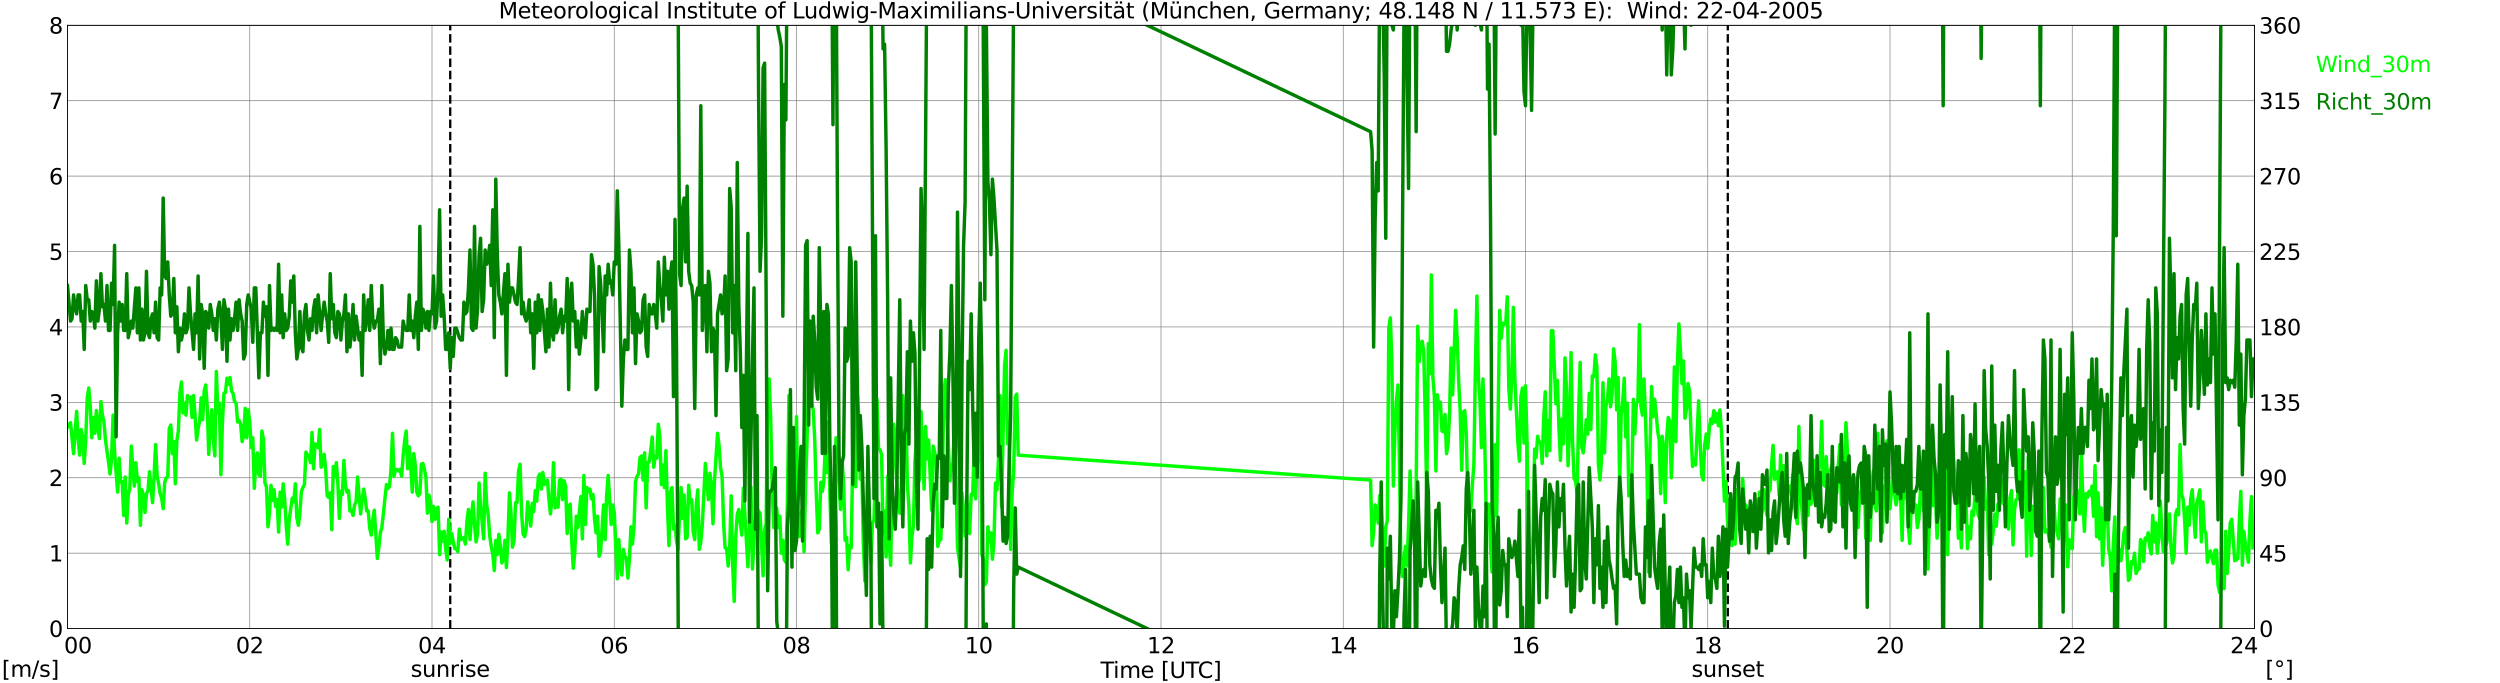 <?xml version="1.0" encoding="utf-8" standalone="no"?>
<!DOCTYPE svg PUBLIC "-//W3C//DTD SVG 1.1//EN"
  "http://www.w3.org/Graphics/SVG/1.1/DTD/svg11.dtd">
<svg xmlns:xlink="http://www.w3.org/1999/xlink" width="1085.4pt" height="296.64pt" viewBox="0 0 1085.4 296.64" xmlns="http://www.w3.org/2000/svg" version="1.1">
 <defs>
  <style type="text/css">*{stroke-linejoin: round; stroke-linecap: butt}</style>
 </defs>
 <g id="figure_1">
  <g id="patch_1">
   <path d="M 0 296.64 
L 1085.4 296.64 
L 1085.4 0 
L 0 0 
z
" style="fill: #ffffff"/>
  </g>
  <g id="axes_1">
   <g id="patch_2">
    <path d="M 29.306 272.909 
L 978.814 272.909 
L 978.814 10.976 
L 29.306 10.976 
z
" style="fill: #ffffff"/>
   </g>
   <g id="patch_3">
    <path d="M 978.814 272.909 
L 978.814 272.909 
L 978.814 10.976 
L 978.814 10.976 
z
" clip-path="url(#pbd05ac9329)" style="fill: #d3d3d3; opacity: 0.25; stroke: #d3d3d3; stroke-linejoin: miter"/>
   </g>
   <g id="matplotlib.axis_1">
    <g id="xtick_1">
     <g id="line2d_1">
      <path d="M 29.306 272.909 
L 29.306 10.976 
" clip-path="url(#pbd05ac9329)" style="fill: none; stroke: #808080; stroke-width: 0.3; stroke-linecap: square"/>
     </g>
     <g id="line2d_2"/>
     <g id="text_1">
      <!--    00 -->
      <g transform="translate(18.733 283.627) scale(0.095 -0.095)">
       <defs>
        <path id="DejaVuSans-20" transform="scale(0.016)"/>
        <path id="DejaVuSans-30" d="M 2034 4250 
Q 1547 4250 1301 3770 
Q 1056 3291 1056 2328 
Q 1056 1369 1301 889 
Q 1547 409 2034 409 
Q 2525 409 2770 889 
Q 3016 1369 3016 2328 
Q 3016 3291 2770 3770 
Q 2525 4250 2034 4250 
z
M 2034 4750 
Q 2819 4750 3233 4129 
Q 3647 3509 3647 2328 
Q 3647 1150 3233 529 
Q 2819 -91 2034 -91 
Q 1250 -91 836 529 
Q 422 1150 422 2328 
Q 422 3509 836 4129 
Q 1250 4750 2034 4750 
z
" transform="scale(0.016)"/>
       </defs>
       <use xlink:href="#DejaVuSans-20"/>
       <use xlink:href="#DejaVuSans-20" transform="translate(31.787 0)"/>
       <use xlink:href="#DejaVuSans-20" transform="translate(63.574 0)"/>
       <use xlink:href="#DejaVuSans-30" transform="translate(95.361 0)"/>
       <use xlink:href="#DejaVuSans-30" transform="translate(158.984 0)"/>
      </g>
     </g>
    </g>
    <g id="xtick_2">
     <g id="line2d_3">
      <path d="M 108.431 272.909 
L 108.431 10.976 
" clip-path="url(#pbd05ac9329)" style="fill: none; stroke: #808080; stroke-width: 0.3; stroke-linecap: square"/>
     </g>
     <g id="line2d_4"/>
     <g id="text_2">
      <!-- 02 -->
      <g transform="translate(102.387 283.627) scale(0.095 -0.095)">
       <defs>
        <path id="DejaVuSans-32" d="M 1228 531 
L 3431 531 
L 3431 0 
L 469 0 
L 469 531 
Q 828 903 1448 1529 
Q 2069 2156 2228 2338 
Q 2531 2678 2651 2914 
Q 2772 3150 2772 3378 
Q 2772 3750 2511 3984 
Q 2250 4219 1831 4219 
Q 1534 4219 1204 4116 
Q 875 4013 500 3803 
L 500 4441 
Q 881 4594 1212 4672 
Q 1544 4750 1819 4750 
Q 2544 4750 2975 4387 
Q 3406 4025 3406 3419 
Q 3406 3131 3298 2873 
Q 3191 2616 2906 2266 
Q 2828 2175 2409 1742 
Q 1991 1309 1228 531 
z
" transform="scale(0.016)"/>
       </defs>
       <use xlink:href="#DejaVuSans-30"/>
       <use xlink:href="#DejaVuSans-32" transform="translate(63.623 0)"/>
      </g>
     </g>
    </g>
    <g id="xtick_3">
     <g id="line2d_5">
      <path d="M 187.557 272.909 
L 187.557 10.976 
" clip-path="url(#pbd05ac9329)" style="fill: none; stroke: #808080; stroke-width: 0.3; stroke-linecap: square"/>
     </g>
     <g id="line2d_6"/>
     <g id="text_3">
      <!-- 04 -->
      <g transform="translate(181.513 283.627) scale(0.095 -0.095)">
       <defs>
        <path id="DejaVuSans-34" d="M 2419 4116 
L 825 1625 
L 2419 1625 
L 2419 4116 
z
M 2253 4666 
L 3047 4666 
L 3047 1625 
L 3713 1625 
L 3713 1100 
L 3047 1100 
L 3047 0 
L 2419 0 
L 2419 1100 
L 313 1100 
L 313 1709 
L 2253 4666 
z
" transform="scale(0.016)"/>
       </defs>
       <use xlink:href="#DejaVuSans-30"/>
       <use xlink:href="#DejaVuSans-34" transform="translate(63.623 0)"/>
      </g>
     </g>
    </g>
    <g id="xtick_4">
     <g id="line2d_7">
      <path d="M 266.683 272.909 
L 266.683 10.976 
" clip-path="url(#pbd05ac9329)" style="fill: none; stroke: #808080; stroke-width: 0.3; stroke-linecap: square"/>
     </g>
     <g id="line2d_8"/>
     <g id="text_4">
      <!-- 06 -->
      <g transform="translate(260.638 283.627) scale(0.095 -0.095)">
       <defs>
        <path id="DejaVuSans-36" d="M 2113 2584 
Q 1688 2584 1439 2293 
Q 1191 2003 1191 1497 
Q 1191 994 1439 701 
Q 1688 409 2113 409 
Q 2538 409 2786 701 
Q 3034 994 3034 1497 
Q 3034 2003 2786 2293 
Q 2538 2584 2113 2584 
z
M 3366 4563 
L 3366 3988 
Q 3128 4100 2886 4159 
Q 2644 4219 2406 4219 
Q 1781 4219 1451 3797 
Q 1122 3375 1075 2522 
Q 1259 2794 1537 2939 
Q 1816 3084 2150 3084 
Q 2853 3084 3261 2657 
Q 3669 2231 3669 1497 
Q 3669 778 3244 343 
Q 2819 -91 2113 -91 
Q 1303 -91 875 529 
Q 447 1150 447 2328 
Q 447 3434 972 4092 
Q 1497 4750 2381 4750 
Q 2619 4750 2861 4703 
Q 3103 4656 3366 4563 
z
" transform="scale(0.016)"/>
       </defs>
       <use xlink:href="#DejaVuSans-30"/>
       <use xlink:href="#DejaVuSans-36" transform="translate(63.623 0)"/>
      </g>
     </g>
    </g>
    <g id="xtick_5">
     <g id="line2d_9">
      <path d="M 345.808 272.909 
L 345.808 10.976 
" clip-path="url(#pbd05ac9329)" style="fill: none; stroke: #808080; stroke-width: 0.3; stroke-linecap: square"/>
     </g>
     <g id="line2d_10"/>
     <g id="text_5">
      <!-- 08 -->
      <g transform="translate(339.764 283.627) scale(0.095 -0.095)">
       <defs>
        <path id="DejaVuSans-38" d="M 2034 2216 
Q 1584 2216 1326 1975 
Q 1069 1734 1069 1313 
Q 1069 891 1326 650 
Q 1584 409 2034 409 
Q 2484 409 2743 651 
Q 3003 894 3003 1313 
Q 3003 1734 2745 1975 
Q 2488 2216 2034 2216 
z
M 1403 2484 
Q 997 2584 770 2862 
Q 544 3141 544 3541 
Q 544 4100 942 4425 
Q 1341 4750 2034 4750 
Q 2731 4750 3128 4425 
Q 3525 4100 3525 3541 
Q 3525 3141 3298 2862 
Q 3072 2584 2669 2484 
Q 3125 2378 3379 2068 
Q 3634 1759 3634 1313 
Q 3634 634 3220 271 
Q 2806 -91 2034 -91 
Q 1263 -91 848 271 
Q 434 634 434 1313 
Q 434 1759 690 2068 
Q 947 2378 1403 2484 
z
M 1172 3481 
Q 1172 3119 1398 2916 
Q 1625 2713 2034 2713 
Q 2441 2713 2670 2916 
Q 2900 3119 2900 3481 
Q 2900 3844 2670 4047 
Q 2441 4250 2034 4250 
Q 1625 4250 1398 4047 
Q 1172 3844 1172 3481 
z
" transform="scale(0.016)"/>
       </defs>
       <use xlink:href="#DejaVuSans-30"/>
       <use xlink:href="#DejaVuSans-38" transform="translate(63.623 0)"/>
      </g>
     </g>
    </g>
    <g id="xtick_6">
     <g id="line2d_11">
      <path d="M 424.934 272.909 
L 424.934 10.976 
" clip-path="url(#pbd05ac9329)" style="fill: none; stroke: #808080; stroke-width: 0.3; stroke-linecap: square"/>
     </g>
     <g id="line2d_12"/>
     <g id="text_6">
      <!-- 10 -->
      <g transform="translate(418.89 283.627) scale(0.095 -0.095)">
       <defs>
        <path id="DejaVuSans-31" d="M 794 531 
L 1825 531 
L 1825 4091 
L 703 3866 
L 703 4441 
L 1819 4666 
L 2450 4666 
L 2450 531 
L 3481 531 
L 3481 0 
L 794 0 
L 794 531 
z
" transform="scale(0.016)"/>
       </defs>
       <use xlink:href="#DejaVuSans-31"/>
       <use xlink:href="#DejaVuSans-30" transform="translate(63.623 0)"/>
      </g>
     </g>
    </g>
    <g id="xtick_7">
     <g id="line2d_13">
      <path d="M 504.06 272.909 
L 504.06 10.976 
" clip-path="url(#pbd05ac9329)" style="fill: none; stroke: #808080; stroke-width: 0.3; stroke-linecap: square"/>
     </g>
     <g id="line2d_14"/>
     <g id="text_7">
      <!-- 12 -->
      <g transform="translate(498.015 283.627) scale(0.095 -0.095)">
       <use xlink:href="#DejaVuSans-31"/>
       <use xlink:href="#DejaVuSans-32" transform="translate(63.623 0)"/>
      </g>
     </g>
    </g>
    <g id="xtick_8">
     <g id="line2d_15">
      <path d="M 583.185 272.909 
L 583.185 10.976 
" clip-path="url(#pbd05ac9329)" style="fill: none; stroke: #808080; stroke-width: 0.3; stroke-linecap: square"/>
     </g>
     <g id="line2d_16"/>
     <g id="text_8">
      <!-- 14 -->
      <g transform="translate(577.141 283.627) scale(0.095 -0.095)">
       <use xlink:href="#DejaVuSans-31"/>
       <use xlink:href="#DejaVuSans-34" transform="translate(63.623 0)"/>
      </g>
     </g>
    </g>
    <g id="xtick_9">
     <g id="line2d_17">
      <path d="M 662.311 272.909 
L 662.311 10.976 
" clip-path="url(#pbd05ac9329)" style="fill: none; stroke: #808080; stroke-width: 0.3; stroke-linecap: square"/>
     </g>
     <g id="line2d_18"/>
     <g id="text_9">
      <!-- 16 -->
      <g transform="translate(656.267 283.627) scale(0.095 -0.095)">
       <use xlink:href="#DejaVuSans-31"/>
       <use xlink:href="#DejaVuSans-36" transform="translate(63.623 0)"/>
      </g>
     </g>
    </g>
    <g id="xtick_10">
     <g id="line2d_19">
      <path d="M 741.437 272.909 
L 741.437 10.976 
" clip-path="url(#pbd05ac9329)" style="fill: none; stroke: #808080; stroke-width: 0.3; stroke-linecap: square"/>
     </g>
     <g id="line2d_20"/>
     <g id="text_10">
      <!-- 18 -->
      <g transform="translate(735.392 283.627) scale(0.095 -0.095)">
       <use xlink:href="#DejaVuSans-31"/>
       <use xlink:href="#DejaVuSans-38" transform="translate(63.623 0)"/>
      </g>
     </g>
    </g>
    <g id="xtick_11">
     <g id="line2d_21">
      <path d="M 820.562 272.909 
L 820.562 10.976 
" clip-path="url(#pbd05ac9329)" style="fill: none; stroke: #808080; stroke-width: 0.3; stroke-linecap: square"/>
     </g>
     <g id="line2d_22"/>
     <g id="text_11">
      <!-- 20 -->
      <g transform="translate(814.518 283.627) scale(0.095 -0.095)">
       <use xlink:href="#DejaVuSans-32"/>
       <use xlink:href="#DejaVuSans-30" transform="translate(63.623 0)"/>
      </g>
     </g>
    </g>
    <g id="xtick_12">
     <g id="line2d_23">
      <path d="M 899.688 272.909 
L 899.688 10.976 
" clip-path="url(#pbd05ac9329)" style="fill: none; stroke: #808080; stroke-width: 0.3; stroke-linecap: square"/>
     </g>
     <g id="line2d_24"/>
     <g id="text_12">
      <!-- 22 -->
      <g transform="translate(893.644 283.627) scale(0.095 -0.095)">
       <use xlink:href="#DejaVuSans-32"/>
       <use xlink:href="#DejaVuSans-32" transform="translate(63.623 0)"/>
      </g>
     </g>
    </g>
    <g id="xtick_13">
     <g id="line2d_25">
      <path d="M 978.814 272.909 
L 978.814 10.976 
" clip-path="url(#pbd05ac9329)" style="fill: none; stroke: #808080; stroke-width: 0.3; stroke-linecap: square"/>
     </g>
     <g id="line2d_26"/>
     <g id="text_13">
      <!-- 24    -->
      <g transform="translate(968.241 283.627) scale(0.095 -0.095)">
       <use xlink:href="#DejaVuSans-32"/>
       <use xlink:href="#DejaVuSans-34" transform="translate(63.623 0)"/>
       <use xlink:href="#DejaVuSans-20" transform="translate(127.246 0)"/>
       <use xlink:href="#DejaVuSans-20" transform="translate(159.033 0)"/>
       <use xlink:href="#DejaVuSans-20" transform="translate(190.82 0)"/>
      </g>
     </g>
    </g>
    <g id="text_14">
     <!-- Time [UTC] -->
     <g transform="translate(477.806 294.322) scale(0.095 -0.095)">
      <defs>
       <path id="DejaVuSans-54" d="M -19 4666 
L 3928 4666 
L 3928 4134 
L 2272 4134 
L 2272 0 
L 1638 0 
L 1638 4134 
L -19 4134 
L -19 4666 
z
" transform="scale(0.016)"/>
       <path id="DejaVuSans-69" d="M 603 3500 
L 1178 3500 
L 1178 0 
L 603 0 
L 603 3500 
z
M 603 4863 
L 1178 4863 
L 1178 4134 
L 603 4134 
L 603 4863 
z
" transform="scale(0.016)"/>
       <path id="DejaVuSans-6d" d="M 3328 2828 
Q 3544 3216 3844 3400 
Q 4144 3584 4550 3584 
Q 5097 3584 5394 3201 
Q 5691 2819 5691 2113 
L 5691 0 
L 5113 0 
L 5113 2094 
Q 5113 2597 4934 2840 
Q 4756 3084 4391 3084 
Q 3944 3084 3684 2787 
Q 3425 2491 3425 1978 
L 3425 0 
L 2847 0 
L 2847 2094 
Q 2847 2600 2669 2842 
Q 2491 3084 2119 3084 
Q 1678 3084 1418 2786 
Q 1159 2488 1159 1978 
L 1159 0 
L 581 0 
L 581 3500 
L 1159 3500 
L 1159 2956 
Q 1356 3278 1631 3431 
Q 1906 3584 2284 3584 
Q 2666 3584 2933 3390 
Q 3200 3197 3328 2828 
z
" transform="scale(0.016)"/>
       <path id="DejaVuSans-65" d="M 3597 1894 
L 3597 1613 
L 953 1613 
Q 991 1019 1311 708 
Q 1631 397 2203 397 
Q 2534 397 2845 478 
Q 3156 559 3463 722 
L 3463 178 
Q 3153 47 2828 -22 
Q 2503 -91 2169 -91 
Q 1331 -91 842 396 
Q 353 884 353 1716 
Q 353 2575 817 3079 
Q 1281 3584 2069 3584 
Q 2775 3584 3186 3129 
Q 3597 2675 3597 1894 
z
M 3022 2063 
Q 3016 2534 2758 2815 
Q 2500 3097 2075 3097 
Q 1594 3097 1305 2825 
Q 1016 2553 972 2059 
L 3022 2063 
z
" transform="scale(0.016)"/>
       <path id="DejaVuSans-5b" d="M 550 4863 
L 1875 4863 
L 1875 4416 
L 1125 4416 
L 1125 -397 
L 1875 -397 
L 1875 -844 
L 550 -844 
L 550 4863 
z
" transform="scale(0.016)"/>
       <path id="DejaVuSans-55" d="M 556 4666 
L 1191 4666 
L 1191 1831 
Q 1191 1081 1462 751 
Q 1734 422 2344 422 
Q 2950 422 3222 751 
Q 3494 1081 3494 1831 
L 3494 4666 
L 4128 4666 
L 4128 1753 
Q 4128 841 3676 375 
Q 3225 -91 2344 -91 
Q 1459 -91 1007 375 
Q 556 841 556 1753 
L 556 4666 
z
" transform="scale(0.016)"/>
       <path id="DejaVuSans-43" d="M 4122 4306 
L 4122 3641 
Q 3803 3938 3442 4084 
Q 3081 4231 2675 4231 
Q 1875 4231 1450 3742 
Q 1025 3253 1025 2328 
Q 1025 1406 1450 917 
Q 1875 428 2675 428 
Q 3081 428 3442 575 
Q 3803 722 4122 1019 
L 4122 359 
Q 3791 134 3420 21 
Q 3050 -91 2638 -91 
Q 1578 -91 968 557 
Q 359 1206 359 2328 
Q 359 3453 968 4101 
Q 1578 4750 2638 4750 
Q 3056 4750 3426 4639 
Q 3797 4528 4122 4306 
z
" transform="scale(0.016)"/>
       <path id="DejaVuSans-5d" d="M 1947 4863 
L 1947 -844 
L 622 -844 
L 622 -397 
L 1369 -397 
L 1369 4416 
L 622 4416 
L 622 4863 
L 1947 4863 
z
" transform="scale(0.016)"/>
      </defs>
      <use xlink:href="#DejaVuSans-54"/>
      <use xlink:href="#DejaVuSans-69" transform="translate(57.959 0)"/>
      <use xlink:href="#DejaVuSans-6d" transform="translate(85.742 0)"/>
      <use xlink:href="#DejaVuSans-65" transform="translate(183.154 0)"/>
      <use xlink:href="#DejaVuSans-20" transform="translate(244.678 0)"/>
      <use xlink:href="#DejaVuSans-5b" transform="translate(276.465 0)"/>
      <use xlink:href="#DejaVuSans-55" transform="translate(315.479 0)"/>
      <use xlink:href="#DejaVuSans-54" transform="translate(388.672 0)"/>
      <use xlink:href="#DejaVuSans-43" transform="translate(443.881 0)"/>
      <use xlink:href="#DejaVuSans-5d" transform="translate(513.705 0)"/>
     </g>
    </g>
   </g>
   <g id="matplotlib.axis_2">
    <g id="ytick_1">
     <g id="line2d_27">
      <path d="M 29.306 272.909 
L 978.814 272.909 
" clip-path="url(#pbd05ac9329)" style="fill: none; stroke: #808080; stroke-width: 0.3; stroke-linecap: square"/>
     </g>
     <g id="line2d_28"/>
     <g id="text_15">
      <!-- 0 -->
      <g transform="translate(21.261 276.518) scale(0.095 -0.095)">
       <use xlink:href="#DejaVuSans-30"/>
      </g>
     </g>
    </g>
    <g id="ytick_2">
     <g id="line2d_29">
      <path d="M 29.306 240.167 
L 978.814 240.167 
" clip-path="url(#pbd05ac9329)" style="fill: none; stroke: #808080; stroke-width: 0.3; stroke-linecap: square"/>
     </g>
     <g id="line2d_30"/>
     <g id="text_16">
      <!-- 1 -->
      <g transform="translate(21.261 243.776) scale(0.095 -0.095)">
       <use xlink:href="#DejaVuSans-31"/>
      </g>
     </g>
    </g>
    <g id="ytick_3">
     <g id="line2d_31">
      <path d="M 29.306 207.426 
L 978.814 207.426 
" clip-path="url(#pbd05ac9329)" style="fill: none; stroke: #808080; stroke-width: 0.3; stroke-linecap: square"/>
     </g>
     <g id="line2d_32"/>
     <g id="text_17">
      <!-- 2 -->
      <g transform="translate(21.261 211.035) scale(0.095 -0.095)">
       <use xlink:href="#DejaVuSans-32"/>
      </g>
     </g>
    </g>
    <g id="ytick_4">
     <g id="line2d_33">
      <path d="M 29.306 174.684 
L 978.814 174.684 
" clip-path="url(#pbd05ac9329)" style="fill: none; stroke: #808080; stroke-width: 0.3; stroke-linecap: square"/>
     </g>
     <g id="line2d_34"/>
     <g id="text_18">
      <!-- 3 -->
      <g transform="translate(21.261 178.293) scale(0.095 -0.095)">
       <defs>
        <path id="DejaVuSans-33" d="M 2597 2516 
Q 3050 2419 3304 2112 
Q 3559 1806 3559 1356 
Q 3559 666 3084 287 
Q 2609 -91 1734 -91 
Q 1441 -91 1130 -33 
Q 819 25 488 141 
L 488 750 
Q 750 597 1062 519 
Q 1375 441 1716 441 
Q 2309 441 2620 675 
Q 2931 909 2931 1356 
Q 2931 1769 2642 2001 
Q 2353 2234 1838 2234 
L 1294 2234 
L 1294 2753 
L 1863 2753 
Q 2328 2753 2575 2939 
Q 2822 3125 2822 3475 
Q 2822 3834 2567 4026 
Q 2313 4219 1838 4219 
Q 1578 4219 1281 4162 
Q 984 4106 628 3988 
L 628 4550 
Q 988 4650 1302 4700 
Q 1616 4750 1894 4750 
Q 2613 4750 3031 4423 
Q 3450 4097 3450 3541 
Q 3450 3153 3228 2886 
Q 3006 2619 2597 2516 
z
" transform="scale(0.016)"/>
       </defs>
       <use xlink:href="#DejaVuSans-33"/>
      </g>
     </g>
    </g>
    <g id="ytick_5">
     <g id="line2d_35">
      <path d="M 29.306 141.942 
L 978.814 141.942 
" clip-path="url(#pbd05ac9329)" style="fill: none; stroke: #808080; stroke-width: 0.3; stroke-linecap: square"/>
     </g>
     <g id="line2d_36"/>
     <g id="text_19">
      <!-- 4 -->
      <g transform="translate(21.261 145.551) scale(0.095 -0.095)">
       <use xlink:href="#DejaVuSans-34"/>
      </g>
     </g>
    </g>
    <g id="ytick_6">
     <g id="line2d_37">
      <path d="M 29.306 109.201 
L 978.814 109.201 
" clip-path="url(#pbd05ac9329)" style="fill: none; stroke: #808080; stroke-width: 0.3; stroke-linecap: square"/>
     </g>
     <g id="line2d_38"/>
     <g id="text_20">
      <!-- 5 -->
      <g transform="translate(21.261 112.81) scale(0.095 -0.095)">
       <defs>
        <path id="DejaVuSans-35" d="M 691 4666 
L 3169 4666 
L 3169 4134 
L 1269 4134 
L 1269 2991 
Q 1406 3038 1543 3061 
Q 1681 3084 1819 3084 
Q 2600 3084 3056 2656 
Q 3513 2228 3513 1497 
Q 3513 744 3044 326 
Q 2575 -91 1722 -91 
Q 1428 -91 1123 -41 
Q 819 9 494 109 
L 494 744 
Q 775 591 1075 516 
Q 1375 441 1709 441 
Q 2250 441 2565 725 
Q 2881 1009 2881 1497 
Q 2881 1984 2565 2268 
Q 2250 2553 1709 2553 
Q 1456 2553 1204 2497 
Q 953 2441 691 2322 
L 691 4666 
z
" transform="scale(0.016)"/>
       </defs>
       <use xlink:href="#DejaVuSans-35"/>
      </g>
     </g>
    </g>
    <g id="ytick_7">
     <g id="line2d_39">
      <path d="M 29.306 76.459 
L 978.814 76.459 
" clip-path="url(#pbd05ac9329)" style="fill: none; stroke: #808080; stroke-width: 0.3; stroke-linecap: square"/>
     </g>
     <g id="line2d_40"/>
     <g id="text_21">
      <!-- 6 -->
      <g transform="translate(21.261 80.068) scale(0.095 -0.095)">
       <use xlink:href="#DejaVuSans-36"/>
      </g>
     </g>
    </g>
    <g id="ytick_8">
     <g id="line2d_41">
      <path d="M 29.306 43.717 
L 978.814 43.717 
" clip-path="url(#pbd05ac9329)" style="fill: none; stroke: #808080; stroke-width: 0.3; stroke-linecap: square"/>
     </g>
     <g id="line2d_42"/>
     <g id="text_22">
      <!-- 7 -->
      <g transform="translate(21.261 47.327) scale(0.095 -0.095)">
       <defs>
        <path id="DejaVuSans-37" d="M 525 4666 
L 3525 4666 
L 3525 4397 
L 1831 0 
L 1172 0 
L 2766 4134 
L 525 4134 
L 525 4666 
z
" transform="scale(0.016)"/>
       </defs>
       <use xlink:href="#DejaVuSans-37"/>
      </g>
     </g>
    </g>
    <g id="ytick_9">
     <g id="line2d_43">
      <path d="M 29.306 10.976 
L 978.814 10.976 
" clip-path="url(#pbd05ac9329)" style="fill: none; stroke: #808080; stroke-width: 0.3; stroke-linecap: square"/>
     </g>
     <g id="line2d_44"/>
     <g id="text_23">
      <!-- 8 -->
      <g transform="translate(21.261 14.585) scale(0.095 -0.095)">
       <use xlink:href="#DejaVuSans-38"/>
      </g>
     </g>
    </g>
   </g>
   <g id="line2d_45">
    <path d="M 195.47 272.909 
L 195.47 10.976 
" clip-path="url(#pbd05ac9329)" style="fill: none; stroke-dasharray: 3.7,1.6; stroke-dashoffset: 0; stroke: #000000"/>
   </g>
   <g id="line2d_46">
    <path d="M 750.141 272.909 
L 750.141 10.976 
" clip-path="url(#pbd05ac9329)" style="fill: none; stroke-dasharray: 3.7,1.6; stroke-dashoffset: 0; stroke: #000000"/>
   </g>
   <g id="line2d_47">
    <path d="M 29.306 185.489 
L 29.965 184.179 
L 30.625 183.524 
L 31.943 196.948 
L 33.262 178.613 
L 33.921 190.072 
L 34.581 197.603 
L 35.24 186.471 
L 35.9 189.745 
L 36.559 201.205 
L 37.218 191.055 
L 37.878 172.719 
L 38.537 168.463 
L 39.197 176.648 
L 39.856 190.072 
L 40.515 181.232 
L 41.175 188.108 
L 41.834 178.285 
L 42.493 185.489 
L 43.153 190.4 
L 43.812 174.356 
L 44.472 180.25 
L 45.131 183.197 
L 45.79 191.055 
L 47.109 200.55 
L 47.768 205.788 
L 48.428 199.24 
L 49.087 180.25 
L 49.747 196.293 
L 51.065 213.646 
L 51.725 198.913 
L 52.384 209.39 
L 53.043 209.063 
L 53.703 223.796 
L 54.362 207.098 
L 55.022 227.071 
L 55.681 214.956 
L 56.34 212.009 
L 57 193.674 
L 57.659 203.169 
L 58.319 211.027 
L 58.978 200.877 
L 59.637 209.063 
L 60.297 207.426 
L 60.956 228.053 
L 61.615 212.664 
L 62.275 215.284 
L 62.934 222.487 
L 63.594 214.301 
L 64.253 212.992 
L 64.912 204.806 
L 66.231 218.23 
L 66.89 206.771 
L 67.55 193.019 
L 68.209 206.443 
L 68.869 210.045 
L 69.528 214.301 
L 70.187 216.266 
L 70.847 220.85 
L 71.506 209.39 
L 72.166 207.426 
L 72.825 207.098 
L 73.484 186.143 
L 74.144 184.506 
L 74.803 196.948 
L 75.462 191.71 
L 76.122 210.045 
L 76.781 191.382 
L 77.441 187.126 
L 78.1 170.755 
L 78.759 165.844 
L 79.419 179.268 
L 80.078 175.011 
L 80.737 180.25 
L 81.397 171.737 
L 82.056 172.719 
L 82.716 172.392 
L 83.375 181.232 
L 84.034 171.737 
L 84.694 180.577 
L 85.353 191.055 
L 86.013 186.143 
L 86.672 182.869 
L 87.331 172.719 
L 87.991 182.214 
L 88.65 169.773 
L 89.309 167.153 
L 89.969 176.648 
L 90.628 197.276 
L 91.288 184.179 
L 91.947 177.958 
L 92.606 191.055 
L 93.266 197.93 
L 93.925 161.26 
L 94.584 179.268 
L 95.244 175.011 
L 95.903 206.116 
L 96.563 183.524 
L 97.222 170.755 
L 97.881 170.427 
L 98.541 164.207 
L 99.2 166.826 
L 99.86 163.879 
L 100.519 169.773 
L 101.178 170.755 
L 101.838 174.356 
L 102.497 175.011 
L 103.156 183.197 
L 103.816 182.542 
L 104.475 184.179 
L 105.135 191.71 
L 105.794 189.09 
L 106.453 177.303 
L 107.113 190.072 
L 107.772 177.958 
L 108.431 183.524 
L 109.091 194.329 
L 109.75 190.072 
L 110.41 212.009 
L 111.069 199.895 
L 111.728 196.621 
L 112.388 206.116 
L 113.047 206.771 
L 113.707 187.126 
L 114.366 190.727 
L 115.025 209.717 
L 115.685 211.355 
L 116.344 228.708 
L 117.003 222.814 
L 117.663 210.7 
L 118.322 217.248 
L 118.982 212.664 
L 119.641 219.867 
L 120.3 216.921 
L 120.96 231 
L 121.619 213.646 
L 122.278 220.195 
L 122.938 210.045 
L 123.597 216.921 
L 124.257 228.053 
L 124.916 236.238 
L 125.575 225.433 
L 126.894 216.266 
L 127.553 217.903 
L 128.213 210.045 
L 128.872 224.779 
L 129.532 228.053 
L 130.191 222.814 
L 130.85 213.319 
L 131.51 211.682 
L 132.169 210.372 
L 132.829 196.293 
L 133.488 197.603 
L 134.147 197.93 
L 134.807 200.877 
L 135.466 187.781 
L 136.125 203.497 
L 136.785 192.692 
L 137.444 193.674 
L 138.104 194.329 
L 138.763 186.471 
L 139.422 202.842 
L 140.082 200.877 
L 140.741 197.276 
L 141.4 203.824 
L 142.06 215.284 
L 142.719 215.938 
L 143.379 213.974 
L 144.038 230.017 
L 144.697 202.514 
L 145.357 207.098 
L 146.016 200.877 
L 146.676 209.717 
L 147.335 225.106 
L 147.994 213.319 
L 148.654 214.629 
L 149.313 199.895 
L 149.972 210.7 
L 150.632 213.646 
L 151.291 212.992 
L 151.951 221.832 
L 152.61 221.504 
L 153.269 223.796 
L 153.929 219.213 
L 154.588 217.903 
L 155.247 207.098 
L 156.566 223.142 
L 157.226 216.921 
L 157.885 212.337 
L 158.544 216.266 
L 159.204 221.832 
L 159.863 221.832 
L 160.523 229.362 
L 161.182 232.309 
L 161.841 225.761 
L 162.501 221.504 
L 163.819 242.459 
L 164.479 237.548 
L 165.138 231.327 
L 165.798 229.035 
L 167.776 210.372 
L 168.435 212.009 
L 169.094 211.355 
L 169.754 203.824 
L 170.413 188.108 
L 171.073 206.771 
L 171.732 203.824 
L 172.391 203.824 
L 173.051 204.479 
L 173.71 203.824 
L 174.37 206.771 
L 175.029 197.93 
L 175.688 191.382 
L 176.348 187.126 
L 177.007 203.497 
L 177.666 194.001 
L 178.326 202.187 
L 178.985 213.646 
L 179.645 196.948 
L 180.304 201.859 
L 180.963 213.646 
L 181.623 215.284 
L 182.282 214.301 
L 182.941 201.532 
L 183.601 201.205 
L 184.26 203.824 
L 184.92 207.098 
L 185.579 222.814 
L 186.238 214.956 
L 186.898 217.903 
L 187.557 226.416 
L 188.217 219.867 
L 188.876 225.433 
L 189.535 221.177 
L 190.195 220.195 
L 190.854 240.822 
L 191.513 231 
L 192.173 234.928 
L 192.832 230.672 
L 193.492 238.203 
L 194.151 243.114 
L 194.81 225.433 
L 195.47 235.911 
L 196.129 231.654 
L 196.788 235.256 
L 197.448 238.203 
L 198.107 238.203 
L 198.767 239.512 
L 199.426 229.69 
L 200.085 234.274 
L 200.745 233.946 
L 201.404 233.291 
L 202.063 236.238 
L 202.723 226.416 
L 203.382 221.177 
L 204.042 234.274 
L 204.701 224.451 
L 205.36 217.903 
L 206.02 227.725 
L 206.679 235.256 
L 207.339 231.654 
L 207.998 209.717 
L 208.657 219.213 
L 209.976 233.946 
L 210.635 205.461 
L 211.295 219.213 
L 211.954 223.469 
L 212.614 232.637 
L 213.273 237.22 
L 213.932 240.495 
L 214.592 247.698 
L 215.251 234.601 
L 215.91 240.822 
L 216.57 231.982 
L 217.229 236.893 
L 217.889 244.424 
L 218.548 242.786 
L 219.207 234.601 
L 219.867 246.388 
L 220.526 233.291 
L 221.186 213.974 
L 221.845 222.814 
L 222.504 237.548 
L 223.164 234.928 
L 223.823 218.23 
L 224.482 218.23 
L 225.142 204.479 
L 225.801 201.532 
L 226.461 222.814 
L 227.12 231.982 
L 227.779 232.964 
L 228.439 229.69 
L 229.098 217.903 
L 229.757 222.159 
L 230.417 228.38 
L 231.076 218.558 
L 231.736 222.159 
L 232.395 212.992 
L 233.054 217.575 
L 233.714 207.098 
L 234.373 205.788 
L 235.033 212.337 
L 235.692 205.134 
L 236.351 210.372 
L 237.67 208.408 
L 238.329 216.921 
L 238.989 223.142 
L 239.648 216.593 
L 240.308 200.877 
L 240.967 220.522 
L 241.626 216.593 
L 242.286 220.195 
L 242.945 208.408 
L 243.604 208.08 
L 244.264 216.921 
L 244.923 208.735 
L 245.583 211.355 
L 246.242 231.654 
L 246.901 219.867 
L 247.561 218.885 
L 248.22 234.928 
L 248.88 246.715 
L 249.539 240.167 
L 250.198 224.124 
L 250.858 229.035 
L 252.176 215.611 
L 252.836 233.946 
L 253.495 206.443 
L 254.155 227.725 
L 254.814 211.682 
L 255.473 213.319 
L 256.133 212.337 
L 256.792 216.593 
L 257.451 214.629 
L 258.111 225.106 
L 258.77 231.327 
L 259.43 224.124 
L 260.089 241.477 
L 260.748 239.512 
L 262.067 219.213 
L 262.726 234.274 
L 263.386 214.956 
L 264.045 206.443 
L 265.364 227.725 
L 266.023 219.213 
L 266.683 222.487 
L 268.002 251.299 
L 268.661 234.274 
L 269.32 244.424 
L 269.98 249.662 
L 270.639 238.53 
L 271.298 241.477 
L 271.958 242.459 
L 272.617 250.972 
L 273.277 242.459 
L 273.936 228.708 
L 274.595 236.238 
L 275.255 228.708 
L 275.914 209.063 
L 276.573 206.771 
L 277.233 205.788 
L 277.892 198.585 
L 278.552 197.93 
L 279.211 208.408 
L 279.87 196.621 
L 280.53 220.522 
L 281.189 200.877 
L 281.849 200.55 
L 282.508 195.639 
L 283.167 189.745 
L 283.827 202.842 
L 284.486 197.93 
L 285.145 198.913 
L 285.805 184.179 
L 286.464 189.418 
L 287.124 210.372 
L 287.783 201.859 
L 288.442 211.682 
L 289.102 195.639 
L 289.761 219.213 
L 290.42 236.893 
L 291.08 213.646 
L 291.739 211.682 
L 292.399 229.69 
L 293.058 228.053 
L 293.717 234.928 
L 294.377 238.53 
L 295.036 223.796 
L 295.696 211.682 
L 296.355 225.106 
L 297.014 214.956 
L 297.674 233.946 
L 298.333 233.291 
L 298.992 210.7 
L 299.652 218.23 
L 300.311 216.921 
L 300.971 231 
L 301.63 234.274 
L 302.289 219.213 
L 302.949 212.664 
L 303.608 238.53 
L 304.267 235.256 
L 304.927 227.725 
L 306.246 201.205 
L 307.564 216.921 
L 308.224 205.461 
L 308.883 211.027 
L 309.543 227.398 
L 310.202 208.735 
L 311.521 188.108 
L 312.18 193.347 
L 312.839 203.169 
L 313.499 206.771 
L 314.158 227.398 
L 314.818 237.875 
L 315.477 238.203 
L 316.136 245.733 
L 316.796 237.875 
L 317.455 215.284 
L 318.114 246.061 
L 318.774 261.122 
L 319.433 232.964 
L 320.093 223.469 
L 320.752 221.177 
L 322.071 232.309 
L 322.73 212.009 
L 324.708 246.061 
L 326.027 211.355 
L 326.686 247.043 
L 328.005 224.451 
L 328.665 231.327 
L 329.324 221.832 
L 329.983 222.814 
L 331.302 249.99 
L 331.961 230.017 
L 332.621 227.398 
L 333.28 168.79 
L 333.94 164.534 
L 334.599 181.232 
L 335.258 212.992 
L 335.918 229.035 
L 336.577 219.867 
L 337.236 220.85 
L 337.896 229.035 
L 338.555 224.124 
L 339.215 240.167 
L 339.874 234.601 
L 340.533 243.114 
L 341.193 244.096 
L 341.852 218.885 
L 342.512 171.737 
L 343.171 210.7 
L 343.83 227.071 
L 345.149 204.151 
L 345.808 180.905 
L 346.468 225.106 
L 347.127 232.964 
L 347.787 222.814 
L 348.446 220.85 
L 349.105 239.512 
L 349.765 209.717 
L 350.424 189.745 
L 351.083 165.189 
L 351.743 163.879 
L 352.402 175.011 
L 353.062 177.958 
L 353.721 190.727 
L 354.38 213.974 
L 355.04 231.327 
L 355.699 229.69 
L 356.359 209.39 
L 357.018 213.319 
L 357.677 208.735 
L 358.337 193.019 
L 358.996 205.134 
L 359.655 183.197 
L 360.315 214.956 
L 360.974 235.911 
L 361.634 235.583 
L 362.952 190.072 
L 363.612 204.806 
L 364.271 210.372 
L 364.93 221.177 
L 365.59 200.222 
L 366.249 209.39 
L 366.909 234.601 
L 367.568 233.291 
L 368.227 247.37 
L 368.887 236.893 
L 369.546 237.875 
L 370.206 200.877 
L 370.865 200.222 
L 371.524 211.355 
L 372.184 170.1 
L 372.843 181.887 
L 373.502 208.08 
L 374.162 203.169 
L 374.821 235.911 
L 375.481 252.282 
L 376.14 233.291 
L 376.799 200.877 
L 377.459 231.654 
L 378.118 244.424 
L 378.777 227.071 
L 379.437 225.761 
L 380.096 205.134 
L 380.756 173.374 
L 381.415 194.656 
L 382.074 195.311 
L 382.734 197.276 
L 383.393 231.654 
L 384.053 221.832 
L 384.712 241.804 
L 385.371 206.771 
L 386.031 235.583 
L 386.69 245.406 
L 387.349 211.682 
L 388.009 184.179 
L 388.668 189.418 
L 389.328 209.39 
L 390.646 222.814 
L 391.306 211.027 
L 391.965 171.737 
L 392.624 181.232 
L 393.284 175.666 
L 393.943 210.045 
L 394.603 220.195 
L 395.262 244.424 
L 395.921 232.964 
L 396.581 228.053 
L 397.24 199.895 
L 397.899 191.055 
L 398.559 209.717 
L 399.218 208.08 
L 399.878 178.613 
L 400.537 193.674 
L 401.196 212.337 
L 401.856 185.161 
L 402.515 199.24 
L 403.175 191.055 
L 404.493 221.504 
L 405.153 193.674 
L 405.812 196.293 
L 406.471 200.55 
L 407.131 237.22 
L 407.79 234.601 
L 408.45 234.274 
L 409.109 212.664 
L 409.768 170.427 
L 410.428 164.861 
L 411.087 180.905 
L 411.746 193.674 
L 412.406 208.735 
L 413.065 202.842 
L 413.725 200.877 
L 414.384 183.852 
L 415.043 206.443 
L 415.703 237.875 
L 417.022 246.388 
L 417.681 213.974 
L 418.34 226.416 
L 419 232.637 
L 419.659 215.284 
L 420.318 225.433 
L 420.978 231.654 
L 421.637 214.629 
L 422.297 214.956 
L 422.956 194.001 
L 423.615 216.593 
L 424.275 196.948 
L 424.934 200.222 
L 425.593 166.171 
L 426.253 240.822 
L 426.912 242.459 
L 427.572 253.919 
L 428.231 252.609 
L 428.89 228.708 
L 429.55 235.256 
L 430.209 231.327 
L 430.869 242.786 
L 431.528 235.256 
L 432.187 209.717 
L 432.847 212.664 
L 433.506 199.24 
L 434.165 171.737 
L 434.825 219.867 
L 436.144 158.64 
L 436.803 152.092 
L 437.462 192.692 
L 438.122 191.055 
L 438.781 238.53 
L 439.44 213.974 
L 440.1 204.479 
L 440.759 172.392 
L 441.419 171.082 
L 442.078 197.603 
L 595.054 208.408 
L 595.714 236.893 
L 596.373 231 
L 597.032 219.213 
L 597.692 221.832 
L 598.351 227.071 
L 599.011 215.284 
L 599.67 221.177 
L 600.329 236.893 
L 600.989 245.733 
L 601.648 228.708 
L 602.307 226.088 
L 602.967 142.27 
L 603.626 138.013 
L 604.286 156.676 
L 604.945 211.027 
L 605.604 187.453 
L 606.264 174.356 
L 606.923 167.153 
L 607.582 201.205 
L 608.242 246.388 
L 608.901 250.317 
L 609.561 242.459 
L 610.22 237.22 
L 610.879 245.733 
L 611.539 227.725 
L 612.198 204.479 
L 612.858 227.071 
L 613.517 230.345 
L 614.176 237.22 
L 614.836 212.992 
L 615.495 141.615 
L 616.154 157.003 
L 616.814 149.8 
L 617.473 148.163 
L 618.133 152.747 
L 618.792 181.56 
L 619.451 215.938 
L 620.111 149.145 
L 620.77 162.242 
L 621.429 119.351 
L 622.089 163.552 
L 622.748 172.065 
L 623.408 204.479 
L 624.067 171.41 
L 624.726 177.303 
L 625.386 174.684 
L 626.045 187.126 
L 626.705 187.453 
L 627.364 179.923 
L 628.023 196.948 
L 628.683 193.019 
L 629.342 179.595 
L 630.001 151.11 
L 630.661 171.41 
L 631.98 134.739 
L 632.639 146.853 
L 633.298 165.516 
L 633.958 178.613 
L 634.617 204.151 
L 635.276 178.94 
L 635.936 178.285 
L 636.595 188.435 
L 637.255 215.938 
L 637.914 216.266 
L 638.573 221.832 
L 639.233 210.372 
L 639.892 201.859 
L 640.552 159.95 
L 641.211 128.518 
L 641.87 163.879 
L 642.53 174.029 
L 643.189 194.329 
L 643.848 164.534 
L 644.508 186.471 
L 645.167 218.885 
L 645.827 220.85 
L 646.486 218.885 
L 647.145 237.875 
L 647.805 248.353 
L 648.464 231.327 
L 649.123 193.019 
L 649.783 223.796 
L 651.102 134.739 
L 651.761 146.853 
L 652.42 140.305 
L 653.08 140.96 
L 653.739 140.305 
L 654.399 128.846 
L 655.058 168.463 
L 655.717 177.631 
L 656.377 163.224 
L 657.036 133.429 
L 657.695 164.534 
L 659.014 192.364 
L 659.674 200.222 
L 660.333 172.065 
L 660.992 168.463 
L 661.652 192.364 
L 662.311 167.481 
L 662.97 191.382 
L 663.63 237.548 
L 664.289 239.512 
L 664.949 244.096 
L 665.608 231.654 
L 666.267 194.984 
L 666.927 198.585 
L 667.586 189.418 
L 668.246 192.037 
L 668.905 192.037 
L 669.564 201.205 
L 670.224 181.232 
L 670.883 170.1 
L 671.542 197.93 
L 672.202 182.542 
L 672.861 195.639 
L 673.521 143.579 
L 674.18 143.579 
L 675.499 175.339 
L 676.158 165.189 
L 676.817 185.489 
L 677.477 199.895 
L 678.136 181.887 
L 678.796 192.692 
L 679.455 155.366 
L 680.114 168.79 
L 680.774 202.187 
L 681.433 186.143 
L 682.092 153.074 
L 682.752 192.037 
L 683.411 207.753 
L 684.071 209.063 
L 684.73 214.629 
L 685.389 178.285 
L 686.049 157.331 
L 686.708 194.001 
L 687.368 196.621 
L 688.027 190.4 
L 688.686 182.214 
L 689.346 188.435 
L 690.005 170.755 
L 690.664 186.471 
L 691.324 163.224 
L 691.983 163.552 
L 692.643 154.057 
L 693.302 159.295 
L 693.961 201.532 
L 694.621 208.408 
L 695.28 200.222 
L 695.939 166.171 
L 696.599 196.621 
L 697.258 176.321 
L 697.918 173.047 
L 698.577 164.534 
L 699.236 176.648 
L 699.896 171.082 
L 700.555 151.437 
L 701.215 157.003 
L 701.874 177.958 
L 702.533 163.879 
L 703.193 210.372 
L 703.852 179.923 
L 704.511 174.356 
L 705.171 164.207 
L 705.83 189.745 
L 706.49 175.011 
L 707.149 215.284 
L 707.808 212.992 
L 708.468 209.717 
L 709.127 173.374 
L 709.786 188.435 
L 710.446 175.011 
L 711.105 174.356 
L 711.765 140.96 
L 712.424 176.648 
L 713.083 180.25 
L 713.743 164.534 
L 714.402 180.905 
L 715.062 204.479 
L 715.721 248.353 
L 716.38 194.001 
L 717.04 167.808 
L 717.699 180.905 
L 718.358 173.374 
L 719.018 179.268 
L 719.677 187.126 
L 720.337 191.055 
L 720.996 214.301 
L 721.655 189.418 
L 722.315 194.984 
L 722.974 218.23 
L 723.633 189.418 
L 724.293 181.232 
L 724.952 182.869 
L 725.612 207.426 
L 726.271 190.4 
L 726.93 159.295 
L 727.59 191.71 
L 728.249 158.313 
L 728.909 140.633 
L 729.568 152.092 
L 730.227 166.498 
L 730.887 156.676 
L 731.546 181.56 
L 732.205 177.631 
L 732.865 166.498 
L 733.524 169.773 
L 734.184 188.435 
L 734.843 202.514 
L 735.502 199.24 
L 736.162 201.859 
L 737.48 174.029 
L 738.14 192.037 
L 738.799 206.116 
L 739.459 208.408 
L 740.118 193.019 
L 740.777 188.435 
L 741.437 194.656 
L 742.096 186.143 
L 742.756 181.887 
L 743.415 183.852 
L 744.074 178.285 
L 744.734 183.197 
L 745.393 179.595 
L 746.052 184.834 
L 746.712 177.958 
L 747.371 186.798 
L 748.69 217.575 
L 749.349 209.063 
L 750.009 226.416 
L 750.668 230.672 
L 751.327 214.629 
L 751.987 236.893 
L 752.646 220.85 
L 753.306 236.238 
L 753.965 212.664 
L 754.624 213.319 
L 755.943 230.017 
L 756.602 207.753 
L 757.262 218.885 
L 757.921 219.213 
L 758.581 220.522 
L 759.24 230.672 
L 759.899 231 
L 760.559 229.035 
L 761.218 228.38 
L 761.878 219.54 
L 762.537 216.921 
L 763.196 230.017 
L 763.856 213.646 
L 764.515 225.761 
L 765.174 221.504 
L 765.834 212.664 
L 766.493 219.867 
L 767.153 223.796 
L 767.812 213.646 
L 768.471 212.664 
L 769.131 201.859 
L 769.79 193.347 
L 770.449 208.08 
L 771.109 207.426 
L 771.768 204.806 
L 772.428 214.956 
L 773.087 197.603 
L 773.746 217.575 
L 774.406 202.187 
L 775.065 206.443 
L 775.725 212.664 
L 776.384 213.319 
L 777.043 211.027 
L 777.703 214.956 
L 778.362 206.116 
L 779.021 218.558 
L 779.681 224.124 
L 780.34 227.398 
L 781 185.161 
L 781.659 214.956 
L 782.318 220.85 
L 782.978 230.017 
L 783.637 216.266 
L 784.296 221.504 
L 784.956 223.796 
L 785.615 210.7 
L 786.275 218.885 
L 786.934 210.372 
L 787.593 199.895 
L 788.253 212.009 
L 788.912 208.735 
L 790.231 200.55 
L 790.89 182.869 
L 791.55 210.045 
L 792.209 211.027 
L 792.868 198.258 
L 793.528 209.717 
L 794.187 205.461 
L 795.506 201.859 
L 796.165 213.646 
L 796.825 214.956 
L 797.484 213.974 
L 798.143 201.532 
L 798.803 193.019 
L 799.462 219.213 
L 800.122 212.992 
L 800.781 202.187 
L 801.44 183.524 
L 802.1 196.293 
L 802.759 215.938 
L 803.419 207.098 
L 804.737 211.027 
L 805.397 221.832 
L 806.056 207.426 
L 806.715 229.035 
L 807.375 214.301 
L 808.034 212.992 
L 808.694 202.187 
L 809.353 203.169 
L 810.012 233.619 
L 810.672 222.159 
L 811.331 230.672 
L 811.99 234.601 
L 812.65 210.045 
L 813.309 204.479 
L 813.969 219.54 
L 814.628 221.832 
L 815.287 188.108 
L 815.947 212.664 
L 816.606 224.124 
L 817.265 231.327 
L 817.925 211.027 
L 818.584 220.522 
L 819.244 191.382 
L 819.903 219.213 
L 820.562 220.85 
L 821.881 204.479 
L 822.541 213.974 
L 823.2 219.213 
L 823.859 215.611 
L 824.519 204.151 
L 825.178 216.266 
L 825.837 234.601 
L 826.497 202.514 
L 827.156 216.266 
L 827.816 212.009 
L 828.475 228.38 
L 829.134 235.911 
L 829.794 219.54 
L 830.453 214.956 
L 831.112 219.867 
L 831.772 219.213 
L 832.431 229.035 
L 833.091 225.433 
L 833.75 212.992 
L 834.409 206.116 
L 835.069 221.832 
L 835.728 209.39 
L 836.388 226.743 
L 837.047 247.043 
L 837.706 221.504 
L 838.366 204.151 
L 839.025 219.54 
L 839.684 199.895 
L 841.003 233.619 
L 841.663 221.832 
L 842.322 224.124 
L 842.981 215.284 
L 843.641 227.398 
L 844.3 195.639 
L 844.959 213.646 
L 845.619 240.822 
L 846.278 203.169 
L 846.938 202.842 
L 847.597 192.364 
L 848.256 200.222 
L 848.916 210.372 
L 849.575 210.7 
L 850.235 233.619 
L 850.894 226.088 
L 851.553 237.875 
L 852.213 215.938 
L 852.872 216.593 
L 853.531 215.611 
L 854.191 238.203 
L 854.85 228.708 
L 855.51 233.946 
L 856.169 221.832 
L 856.828 223.796 
L 857.488 213.974 
L 858.147 216.266 
L 858.806 223.469 
L 859.466 225.106 
L 860.125 223.469 
L 860.785 206.116 
L 861.444 207.098 
L 862.103 221.177 
L 862.763 217.575 
L 863.422 240.822 
L 864.082 235.583 
L 864.741 236.238 
L 865.4 230.672 
L 866.06 223.142 
L 866.719 228.38 
L 867.378 218.885 
L 868.038 219.213 
L 868.697 217.575 
L 869.357 208.408 
L 870.016 218.885 
L 870.675 216.593 
L 871.335 226.088 
L 871.994 229.69 
L 872.653 215.938 
L 873.313 212.992 
L 873.972 236.566 
L 874.632 221.177 
L 875.291 216.921 
L 875.95 216.593 
L 876.61 195.311 
L 877.269 215.938 
L 877.929 212.664 
L 878.588 215.611 
L 879.247 204.806 
L 879.907 241.477 
L 880.566 198.585 
L 881.225 214.301 
L 881.885 241.149 
L 882.544 219.867 
L 883.204 230.017 
L 883.863 221.177 
L 884.522 229.362 
L 885.182 225.761 
L 885.841 220.85 
L 886.5 227.725 
L 887.16 211.682 
L 887.819 231 
L 888.479 230.017 
L 889.138 231.327 
L 889.797 233.619 
L 890.457 237.548 
L 891.775 219.213 
L 892.435 229.362 
L 893.094 231 
L 893.754 233.946 
L 894.413 216.593 
L 895.072 221.177 
L 895.732 237.875 
L 896.391 223.469 
L 897.051 219.213 
L 897.71 246.061 
L 898.369 234.274 
L 899.029 237.22 
L 899.688 238.203 
L 900.347 215.938 
L 901.007 213.974 
L 901.666 212.664 
L 902.326 216.593 
L 902.985 223.142 
L 903.644 196.621 
L 904.304 217.575 
L 904.963 230.672 
L 905.622 214.301 
L 906.282 215.938 
L 906.941 213.319 
L 907.601 214.956 
L 908.26 211.027 
L 908.919 224.124 
L 909.579 202.187 
L 910.238 232.964 
L 910.898 213.974 
L 911.557 233.946 
L 912.216 220.522 
L 912.876 245.406 
L 913.535 230.672 
L 914.194 211.355 
L 914.854 218.23 
L 915.513 238.53 
L 916.173 241.804 
L 916.832 256.538 
L 917.491 237.22 
L 918.151 224.451 
L 918.81 253.591 
L 919.469 240.167 
L 920.129 238.53 
L 920.788 243.441 
L 921.448 238.53 
L 922.107 231.327 
L 922.766 229.035 
L 923.426 239.185 
L 924.085 251.954 
L 924.745 250.972 
L 925.404 243.769 
L 926.063 244.751 
L 926.723 240.167 
L 927.382 249.007 
L 928.041 247.37 
L 928.701 247.043 
L 929.36 234.274 
L 930.02 235.583 
L 930.679 243.769 
L 931.338 233.619 
L 931.998 234.601 
L 932.657 231.327 
L 933.316 237.22 
L 933.976 240.495 
L 934.635 223.796 
L 935.295 235.256 
L 935.954 227.071 
L 936.613 240.167 
L 937.273 232.964 
L 937.932 217.575 
L 938.592 231.327 
L 939.251 239.512 
L 939.91 234.601 
L 940.57 236.238 
L 941.229 232.964 
L 941.888 223.142 
L 942.548 237.22 
L 943.207 244.424 
L 943.867 241.477 
L 944.526 223.469 
L 945.185 221.177 
L 945.845 223.469 
L 946.504 193.019 
L 947.163 214.629 
L 947.823 216.593 
L 948.482 225.761 
L 949.142 240.167 
L 949.801 220.195 
L 950.46 228.053 
L 951.12 216.593 
L 951.779 212.664 
L 953.098 233.291 
L 953.757 218.23 
L 954.417 215.938 
L 955.076 212.664 
L 955.735 235.256 
L 956.395 217.903 
L 957.054 230.017 
L 957.714 231.654 
L 958.373 244.096 
L 959.032 240.822 
L 959.692 239.185 
L 960.351 242.459 
L 961.01 244.751 
L 961.67 238.857 
L 962.329 238.857 
L 962.989 253.919 
L 963.648 257.193 
L 964.307 255.556 
L 964.967 250.317 
L 965.626 255.556 
L 966.285 230.672 
L 966.945 249.007 
L 967.604 239.84 
L 968.264 227.071 
L 968.923 225.433 
L 970.242 243.441 
L 970.901 243.114 
L 971.561 242.459 
L 972.22 226.088 
L 972.879 213.319 
L 973.539 245.406 
L 974.198 230.672 
L 974.857 236.238 
L 976.176 244.096 
L 976.836 225.761 
L 977.495 215.611 
L 978.154 237.875 
L 978.154 237.875 
" clip-path="url(#pbd05ac9329)" style="fill: none; stroke: #00ff00; stroke-width: 1.5; stroke-linecap: square"/>
   </g>
   <g id="patch_4">
    <path d="M 29.306 272.909 
L 29.306 10.976 
" style="fill: none; stroke: #000000; stroke-width: 0.3; stroke-linejoin: miter; stroke-linecap: square"/>
   </g>
   <g id="patch_5">
    <path d="M 978.814 272.909 
L 978.814 10.976 
" style="fill: none; stroke: #000000; stroke-width: 0.3; stroke-linejoin: miter; stroke-linecap: square"/>
   </g>
   <g id="patch_6">
    <path d="M 29.306 272.909 
L 978.814 272.909 
" style="fill: none; stroke: #000000; stroke-width: 0.3; stroke-linejoin: miter; stroke-linecap: square"/>
   </g>
   <g id="patch_7">
    <path d="M 29.306 10.976 
L 978.814 10.976 
" style="fill: none; stroke: #000000; stroke-width: 0.3; stroke-linejoin: miter; stroke-linecap: square"/>
   </g>
   <g id="text_24">
    <!-- sunrise -->
    <g transform="translate(178.305 293.863) scale(0.095 -0.095)">
     <defs>
      <path id="DejaVuSans-73" d="M 2834 3397 
L 2834 2853 
Q 2591 2978 2328 3040 
Q 2066 3103 1784 3103 
Q 1356 3103 1142 2972 
Q 928 2841 928 2578 
Q 928 2378 1081 2264 
Q 1234 2150 1697 2047 
L 1894 2003 
Q 2506 1872 2764 1633 
Q 3022 1394 3022 966 
Q 3022 478 2636 193 
Q 2250 -91 1575 -91 
Q 1294 -91 989 -36 
Q 684 19 347 128 
L 347 722 
Q 666 556 975 473 
Q 1284 391 1588 391 
Q 1994 391 2212 530 
Q 2431 669 2431 922 
Q 2431 1156 2273 1281 
Q 2116 1406 1581 1522 
L 1381 1569 
Q 847 1681 609 1914 
Q 372 2147 372 2553 
Q 372 3047 722 3315 
Q 1072 3584 1716 3584 
Q 2034 3584 2315 3537 
Q 2597 3491 2834 3397 
z
" transform="scale(0.016)"/>
      <path id="DejaVuSans-75" d="M 544 1381 
L 544 3500 
L 1119 3500 
L 1119 1403 
Q 1119 906 1312 657 
Q 1506 409 1894 409 
Q 2359 409 2629 706 
Q 2900 1003 2900 1516 
L 2900 3500 
L 3475 3500 
L 3475 0 
L 2900 0 
L 2900 538 
Q 2691 219 2414 64 
Q 2138 -91 1772 -91 
Q 1169 -91 856 284 
Q 544 659 544 1381 
z
M 1991 3584 
L 1991 3584 
z
" transform="scale(0.016)"/>
      <path id="DejaVuSans-6e" d="M 3513 2113 
L 3513 0 
L 2938 0 
L 2938 2094 
Q 2938 2591 2744 2837 
Q 2550 3084 2163 3084 
Q 1697 3084 1428 2787 
Q 1159 2491 1159 1978 
L 1159 0 
L 581 0 
L 581 3500 
L 1159 3500 
L 1159 2956 
Q 1366 3272 1645 3428 
Q 1925 3584 2291 3584 
Q 2894 3584 3203 3211 
Q 3513 2838 3513 2113 
z
" transform="scale(0.016)"/>
      <path id="DejaVuSans-72" d="M 2631 2963 
Q 2534 3019 2420 3045 
Q 2306 3072 2169 3072 
Q 1681 3072 1420 2755 
Q 1159 2438 1159 1844 
L 1159 0 
L 581 0 
L 581 3500 
L 1159 3500 
L 1159 2956 
Q 1341 3275 1631 3429 
Q 1922 3584 2338 3584 
Q 2397 3584 2469 3576 
Q 2541 3569 2628 3553 
L 2631 2963 
z
" transform="scale(0.016)"/>
     </defs>
     <use xlink:href="#DejaVuSans-73"/>
     <use xlink:href="#DejaVuSans-75" transform="translate(52.1 0)"/>
     <use xlink:href="#DejaVuSans-6e" transform="translate(115.479 0)"/>
     <use xlink:href="#DejaVuSans-72" transform="translate(178.857 0)"/>
     <use xlink:href="#DejaVuSans-69" transform="translate(219.971 0)"/>
     <use xlink:href="#DejaVuSans-73" transform="translate(247.754 0)"/>
     <use xlink:href="#DejaVuSans-65" transform="translate(299.854 0)"/>
    </g>
   </g>
   <g id="text_25">
    <!-- sunset -->
    <g transform="translate(734.386 293.863) scale(0.095 -0.095)">
     <defs>
      <path id="DejaVuSans-74" d="M 1172 4494 
L 1172 3500 
L 2356 3500 
L 2356 3053 
L 1172 3053 
L 1172 1153 
Q 1172 725 1289 603 
Q 1406 481 1766 481 
L 2356 481 
L 2356 0 
L 1766 0 
Q 1100 0 847 248 
Q 594 497 594 1153 
L 594 3053 
L 172 3053 
L 172 3500 
L 594 3500 
L 594 4494 
L 1172 4494 
z
" transform="scale(0.016)"/>
     </defs>
     <use xlink:href="#DejaVuSans-73"/>
     <use xlink:href="#DejaVuSans-75" transform="translate(52.1 0)"/>
     <use xlink:href="#DejaVuSans-6e" transform="translate(115.479 0)"/>
     <use xlink:href="#DejaVuSans-73" transform="translate(178.857 0)"/>
     <use xlink:href="#DejaVuSans-65" transform="translate(230.957 0)"/>
     <use xlink:href="#DejaVuSans-74" transform="translate(292.48 0)"/>
    </g>
   </g>
   <g id="text_26">
    <!-- [m/s] -->
    <g transform="translate(0.821 293.863) scale(0.095 -0.095)">
     <defs>
      <path id="DejaVuSans-2f" d="M 1625 4666 
L 2156 4666 
L 531 -594 
L 0 -594 
L 1625 4666 
z
" transform="scale(0.016)"/>
     </defs>
     <use xlink:href="#DejaVuSans-5b"/>
     <use xlink:href="#DejaVuSans-6d" transform="translate(39.014 0)"/>
     <use xlink:href="#DejaVuSans-2f" transform="translate(136.426 0)"/>
     <use xlink:href="#DejaVuSans-73" transform="translate(170.117 0)"/>
     <use xlink:href="#DejaVuSans-5d" transform="translate(222.217 0)"/>
    </g>
   </g>
   <g id="text_27">
    <!-- Wind_30m -->
    <g style="fill: #00ff00" transform="translate(1005.4 31.291) scale(0.095 -0.095)">
     <defs>
      <path id="DejaVuSans-57" d="M 213 4666 
L 850 4666 
L 1831 722 
L 2809 4666 
L 3519 4666 
L 4500 722 
L 5478 4666 
L 6119 4666 
L 4947 0 
L 4153 0 
L 3169 4050 
L 2175 0 
L 1381 0 
L 213 4666 
z
" transform="scale(0.016)"/>
      <path id="DejaVuSans-64" d="M 2906 2969 
L 2906 4863 
L 3481 4863 
L 3481 0 
L 2906 0 
L 2906 525 
Q 2725 213 2448 61 
Q 2172 -91 1784 -91 
Q 1150 -91 751 415 
Q 353 922 353 1747 
Q 353 2572 751 3078 
Q 1150 3584 1784 3584 
Q 2172 3584 2448 3432 
Q 2725 3281 2906 2969 
z
M 947 1747 
Q 947 1113 1208 752 
Q 1469 391 1925 391 
Q 2381 391 2643 752 
Q 2906 1113 2906 1747 
Q 2906 2381 2643 2742 
Q 2381 3103 1925 3103 
Q 1469 3103 1208 2742 
Q 947 2381 947 1747 
z
" transform="scale(0.016)"/>
      <path id="DejaVuSans-5f" d="M 3263 -1063 
L 3263 -1509 
L -63 -1509 
L -63 -1063 
L 3263 -1063 
z
" transform="scale(0.016)"/>
     </defs>
     <use xlink:href="#DejaVuSans-57"/>
     <use xlink:href="#DejaVuSans-69" transform="translate(96.627 0)"/>
     <use xlink:href="#DejaVuSans-6e" transform="translate(124.41 0)"/>
     <use xlink:href="#DejaVuSans-64" transform="translate(187.789 0)"/>
     <use xlink:href="#DejaVuSans-5f" transform="translate(251.266 0)"/>
     <use xlink:href="#DejaVuSans-33" transform="translate(301.266 0)"/>
     <use xlink:href="#DejaVuSans-30" transform="translate(364.889 0)"/>
     <use xlink:href="#DejaVuSans-6d" transform="translate(428.512 0)"/>
    </g>
   </g>
   <g id="text_28">
    <!-- Richt_30m -->
    <g style="fill: #008000" transform="translate(1005.4 47.531) scale(0.095 -0.095)">
     <defs>
      <path id="DejaVuSans-52" d="M 2841 2188 
Q 3044 2119 3236 1894 
Q 3428 1669 3622 1275 
L 4263 0 
L 3584 0 
L 2988 1197 
Q 2756 1666 2539 1819 
Q 2322 1972 1947 1972 
L 1259 1972 
L 1259 0 
L 628 0 
L 628 4666 
L 2053 4666 
Q 2853 4666 3247 4331 
Q 3641 3997 3641 3322 
Q 3641 2881 3436 2590 
Q 3231 2300 2841 2188 
z
M 1259 4147 
L 1259 2491 
L 2053 2491 
Q 2509 2491 2742 2702 
Q 2975 2913 2975 3322 
Q 2975 3731 2742 3939 
Q 2509 4147 2053 4147 
L 1259 4147 
z
" transform="scale(0.016)"/>
      <path id="DejaVuSans-63" d="M 3122 3366 
L 3122 2828 
Q 2878 2963 2633 3030 
Q 2388 3097 2138 3097 
Q 1578 3097 1268 2742 
Q 959 2388 959 1747 
Q 959 1106 1268 751 
Q 1578 397 2138 397 
Q 2388 397 2633 464 
Q 2878 531 3122 666 
L 3122 134 
Q 2881 22 2623 -34 
Q 2366 -91 2075 -91 
Q 1284 -91 818 406 
Q 353 903 353 1747 
Q 353 2603 823 3093 
Q 1294 3584 2113 3584 
Q 2378 3584 2631 3529 
Q 2884 3475 3122 3366 
z
" transform="scale(0.016)"/>
      <path id="DejaVuSans-68" d="M 3513 2113 
L 3513 0 
L 2938 0 
L 2938 2094 
Q 2938 2591 2744 2837 
Q 2550 3084 2163 3084 
Q 1697 3084 1428 2787 
Q 1159 2491 1159 1978 
L 1159 0 
L 581 0 
L 581 4863 
L 1159 4863 
L 1159 2956 
Q 1366 3272 1645 3428 
Q 1925 3584 2291 3584 
Q 2894 3584 3203 3211 
Q 3513 2838 3513 2113 
z
" transform="scale(0.016)"/>
     </defs>
     <use xlink:href="#DejaVuSans-52"/>
     <use xlink:href="#DejaVuSans-69" transform="translate(69.482 0)"/>
     <use xlink:href="#DejaVuSans-63" transform="translate(97.266 0)"/>
     <use xlink:href="#DejaVuSans-68" transform="translate(152.246 0)"/>
     <use xlink:href="#DejaVuSans-74" transform="translate(215.625 0)"/>
     <use xlink:href="#DejaVuSans-5f" transform="translate(254.834 0)"/>
     <use xlink:href="#DejaVuSans-33" transform="translate(304.834 0)"/>
     <use xlink:href="#DejaVuSans-30" transform="translate(368.457 0)"/>
     <use xlink:href="#DejaVuSans-6d" transform="translate(432.08 0)"/>
    </g>
   </g>
   <g id="text_29">
    <!-- Meteorological Institute of Ludwig-Maximilians-Universität (München, Germany; 48.148 N / 11.573 E):  Wind: 22-04-2005 -->
    <g transform="translate(216.524 7.976) scale(0.095 -0.095)">
     <defs>
      <path id="DejaVuSans-4d" d="M 628 4666 
L 1569 4666 
L 2759 1491 
L 3956 4666 
L 4897 4666 
L 4897 0 
L 4281 0 
L 4281 4097 
L 3078 897 
L 2444 897 
L 1241 4097 
L 1241 0 
L 628 0 
L 628 4666 
z
" transform="scale(0.016)"/>
      <path id="DejaVuSans-6f" d="M 1959 3097 
Q 1497 3097 1228 2736 
Q 959 2375 959 1747 
Q 959 1119 1226 758 
Q 1494 397 1959 397 
Q 2419 397 2687 759 
Q 2956 1122 2956 1747 
Q 2956 2369 2687 2733 
Q 2419 3097 1959 3097 
z
M 1959 3584 
Q 2709 3584 3137 3096 
Q 3566 2609 3566 1747 
Q 3566 888 3137 398 
Q 2709 -91 1959 -91 
Q 1206 -91 779 398 
Q 353 888 353 1747 
Q 353 2609 779 3096 
Q 1206 3584 1959 3584 
z
" transform="scale(0.016)"/>
      <path id="DejaVuSans-6c" d="M 603 4863 
L 1178 4863 
L 1178 0 
L 603 0 
L 603 4863 
z
" transform="scale(0.016)"/>
      <path id="DejaVuSans-67" d="M 2906 1791 
Q 2906 2416 2648 2759 
Q 2391 3103 1925 3103 
Q 1463 3103 1205 2759 
Q 947 2416 947 1791 
Q 947 1169 1205 825 
Q 1463 481 1925 481 
Q 2391 481 2648 825 
Q 2906 1169 2906 1791 
z
M 3481 434 
Q 3481 -459 3084 -895 
Q 2688 -1331 1869 -1331 
Q 1566 -1331 1297 -1286 
Q 1028 -1241 775 -1147 
L 775 -588 
Q 1028 -725 1275 -790 
Q 1522 -856 1778 -856 
Q 2344 -856 2625 -561 
Q 2906 -266 2906 331 
L 2906 616 
Q 2728 306 2450 153 
Q 2172 0 1784 0 
Q 1141 0 747 490 
Q 353 981 353 1791 
Q 353 2603 747 3093 
Q 1141 3584 1784 3584 
Q 2172 3584 2450 3431 
Q 2728 3278 2906 2969 
L 2906 3500 
L 3481 3500 
L 3481 434 
z
" transform="scale(0.016)"/>
      <path id="DejaVuSans-61" d="M 2194 1759 
Q 1497 1759 1228 1600 
Q 959 1441 959 1056 
Q 959 750 1161 570 
Q 1363 391 1709 391 
Q 2188 391 2477 730 
Q 2766 1069 2766 1631 
L 2766 1759 
L 2194 1759 
z
M 3341 1997 
L 3341 0 
L 2766 0 
L 2766 531 
Q 2569 213 2275 61 
Q 1981 -91 1556 -91 
Q 1019 -91 701 211 
Q 384 513 384 1019 
Q 384 1609 779 1909 
Q 1175 2209 1959 2209 
L 2766 2209 
L 2766 2266 
Q 2766 2663 2505 2880 
Q 2244 3097 1772 3097 
Q 1472 3097 1187 3025 
Q 903 2953 641 2809 
L 641 3341 
Q 956 3463 1253 3523 
Q 1550 3584 1831 3584 
Q 2591 3584 2966 3190 
Q 3341 2797 3341 1997 
z
" transform="scale(0.016)"/>
      <path id="DejaVuSans-49" d="M 628 4666 
L 1259 4666 
L 1259 0 
L 628 0 
L 628 4666 
z
" transform="scale(0.016)"/>
      <path id="DejaVuSans-66" d="M 2375 4863 
L 2375 4384 
L 1825 4384 
Q 1516 4384 1395 4259 
Q 1275 4134 1275 3809 
L 1275 3500 
L 2222 3500 
L 2222 3053 
L 1275 3053 
L 1275 0 
L 697 0 
L 697 3053 
L 147 3053 
L 147 3500 
L 697 3500 
L 697 3744 
Q 697 4328 969 4595 
Q 1241 4863 1831 4863 
L 2375 4863 
z
" transform="scale(0.016)"/>
      <path id="DejaVuSans-4c" d="M 628 4666 
L 1259 4666 
L 1259 531 
L 3531 531 
L 3531 0 
L 628 0 
L 628 4666 
z
" transform="scale(0.016)"/>
      <path id="DejaVuSans-77" d="M 269 3500 
L 844 3500 
L 1563 769 
L 2278 3500 
L 2956 3500 
L 3675 769 
L 4391 3500 
L 4966 3500 
L 4050 0 
L 3372 0 
L 2619 2869 
L 1863 0 
L 1184 0 
L 269 3500 
z
" transform="scale(0.016)"/>
      <path id="DejaVuSans-2d" d="M 313 2009 
L 1997 2009 
L 1997 1497 
L 313 1497 
L 313 2009 
z
" transform="scale(0.016)"/>
      <path id="DejaVuSans-78" d="M 3513 3500 
L 2247 1797 
L 3578 0 
L 2900 0 
L 1881 1375 
L 863 0 
L 184 0 
L 1544 1831 
L 300 3500 
L 978 3500 
L 1906 2253 
L 2834 3500 
L 3513 3500 
z
" transform="scale(0.016)"/>
      <path id="DejaVuSans-76" d="M 191 3500 
L 800 3500 
L 1894 563 
L 2988 3500 
L 3597 3500 
L 2284 0 
L 1503 0 
L 191 3500 
z
" transform="scale(0.016)"/>
      <path id="DejaVuSans-e4" d="M 2194 1759 
Q 1497 1759 1228 1600 
Q 959 1441 959 1056 
Q 959 750 1161 570 
Q 1363 391 1709 391 
Q 2188 391 2477 730 
Q 2766 1069 2766 1631 
L 2766 1759 
L 2194 1759 
z
M 3341 1997 
L 3341 0 
L 2766 0 
L 2766 531 
Q 2569 213 2275 61 
Q 1981 -91 1556 -91 
Q 1019 -91 701 211 
Q 384 513 384 1019 
Q 384 1609 779 1909 
Q 1175 2209 1959 2209 
L 2766 2209 
L 2766 2266 
Q 2766 2663 2505 2880 
Q 2244 3097 1772 3097 
Q 1472 3097 1187 3025 
Q 903 2953 641 2809 
L 641 3341 
Q 956 3463 1253 3523 
Q 1550 3584 1831 3584 
Q 2591 3584 2966 3190 
Q 3341 2797 3341 1997 
z
M 2150 4850 
L 2784 4850 
L 2784 4219 
L 2150 4219 
L 2150 4850 
z
M 928 4850 
L 1562 4850 
L 1562 4219 
L 928 4219 
L 928 4850 
z
" transform="scale(0.016)"/>
      <path id="DejaVuSans-28" d="M 1984 4856 
Q 1566 4138 1362 3434 
Q 1159 2731 1159 2009 
Q 1159 1288 1364 580 
Q 1569 -128 1984 -844 
L 1484 -844 
Q 1016 -109 783 600 
Q 550 1309 550 2009 
Q 550 2706 781 3412 
Q 1013 4119 1484 4856 
L 1984 4856 
z
" transform="scale(0.016)"/>
      <path id="DejaVuSans-fc" d="M 544 1381 
L 544 3500 
L 1119 3500 
L 1119 1403 
Q 1119 906 1312 657 
Q 1506 409 1894 409 
Q 2359 409 2629 706 
Q 2900 1003 2900 1516 
L 2900 3500 
L 3475 3500 
L 3475 0 
L 2900 0 
L 2900 538 
Q 2691 219 2414 64 
Q 2138 -91 1772 -91 
Q 1169 -91 856 284 
Q 544 659 544 1381 
z
M 1991 3584 
L 1991 3584 
z
M 2278 4850 
L 2912 4850 
L 2912 4219 
L 2278 4219 
L 2278 4850 
z
M 1056 4850 
L 1690 4850 
L 1690 4219 
L 1056 4219 
L 1056 4850 
z
" transform="scale(0.016)"/>
      <path id="DejaVuSans-2c" d="M 750 794 
L 1409 794 
L 1409 256 
L 897 -744 
L 494 -744 
L 750 256 
L 750 794 
z
" transform="scale(0.016)"/>
      <path id="DejaVuSans-47" d="M 3809 666 
L 3809 1919 
L 2778 1919 
L 2778 2438 
L 4434 2438 
L 4434 434 
Q 4069 175 3628 42 
Q 3188 -91 2688 -91 
Q 1594 -91 976 548 
Q 359 1188 359 2328 
Q 359 3472 976 4111 
Q 1594 4750 2688 4750 
Q 3144 4750 3555 4637 
Q 3966 4525 4313 4306 
L 4313 3634 
Q 3963 3931 3569 4081 
Q 3175 4231 2741 4231 
Q 1884 4231 1454 3753 
Q 1025 3275 1025 2328 
Q 1025 1384 1454 906 
Q 1884 428 2741 428 
Q 3075 428 3337 486 
Q 3600 544 3809 666 
z
" transform="scale(0.016)"/>
      <path id="DejaVuSans-79" d="M 2059 -325 
Q 1816 -950 1584 -1140 
Q 1353 -1331 966 -1331 
L 506 -1331 
L 506 -850 
L 844 -850 
Q 1081 -850 1212 -737 
Q 1344 -625 1503 -206 
L 1606 56 
L 191 3500 
L 800 3500 
L 1894 763 
L 2988 3500 
L 3597 3500 
L 2059 -325 
z
" transform="scale(0.016)"/>
      <path id="DejaVuSans-3b" d="M 750 3309 
L 1409 3309 
L 1409 2516 
L 750 2516 
L 750 3309 
z
M 750 794 
L 1409 794 
L 1409 256 
L 897 -744 
L 494 -744 
L 750 256 
L 750 794 
z
" transform="scale(0.016)"/>
      <path id="DejaVuSans-2e" d="M 684 794 
L 1344 794 
L 1344 0 
L 684 0 
L 684 794 
z
" transform="scale(0.016)"/>
      <path id="DejaVuSans-4e" d="M 628 4666 
L 1478 4666 
L 3547 763 
L 3547 4666 
L 4159 4666 
L 4159 0 
L 3309 0 
L 1241 3903 
L 1241 0 
L 628 0 
L 628 4666 
z
" transform="scale(0.016)"/>
      <path id="DejaVuSans-45" d="M 628 4666 
L 3578 4666 
L 3578 4134 
L 1259 4134 
L 1259 2753 
L 3481 2753 
L 3481 2222 
L 1259 2222 
L 1259 531 
L 3634 531 
L 3634 0 
L 628 0 
L 628 4666 
z
" transform="scale(0.016)"/>
      <path id="DejaVuSans-29" d="M 513 4856 
L 1013 4856 
Q 1481 4119 1714 3412 
Q 1947 2706 1947 2009 
Q 1947 1309 1714 600 
Q 1481 -109 1013 -844 
L 513 -844 
Q 928 -128 1133 580 
Q 1338 1288 1338 2009 
Q 1338 2731 1133 3434 
Q 928 4138 513 4856 
z
" transform="scale(0.016)"/>
      <path id="DejaVuSans-3a" d="M 750 794 
L 1409 794 
L 1409 0 
L 750 0 
L 750 794 
z
M 750 3309 
L 1409 3309 
L 1409 2516 
L 750 2516 
L 750 3309 
z
" transform="scale(0.016)"/>
     </defs>
     <use xlink:href="#DejaVuSans-4d"/>
     <use xlink:href="#DejaVuSans-65" transform="translate(86.279 0)"/>
     <use xlink:href="#DejaVuSans-74" transform="translate(147.803 0)"/>
     <use xlink:href="#DejaVuSans-65" transform="translate(187.012 0)"/>
     <use xlink:href="#DejaVuSans-6f" transform="translate(248.535 0)"/>
     <use xlink:href="#DejaVuSans-72" transform="translate(309.717 0)"/>
     <use xlink:href="#DejaVuSans-6f" transform="translate(348.58 0)"/>
     <use xlink:href="#DejaVuSans-6c" transform="translate(409.762 0)"/>
     <use xlink:href="#DejaVuSans-6f" transform="translate(437.545 0)"/>
     <use xlink:href="#DejaVuSans-67" transform="translate(498.727 0)"/>
     <use xlink:href="#DejaVuSans-69" transform="translate(562.203 0)"/>
     <use xlink:href="#DejaVuSans-63" transform="translate(589.986 0)"/>
     <use xlink:href="#DejaVuSans-61" transform="translate(644.967 0)"/>
     <use xlink:href="#DejaVuSans-6c" transform="translate(706.246 0)"/>
     <use xlink:href="#DejaVuSans-20" transform="translate(734.029 0)"/>
     <use xlink:href="#DejaVuSans-49" transform="translate(765.816 0)"/>
     <use xlink:href="#DejaVuSans-6e" transform="translate(795.309 0)"/>
     <use xlink:href="#DejaVuSans-73" transform="translate(858.688 0)"/>
     <use xlink:href="#DejaVuSans-74" transform="translate(910.787 0)"/>
     <use xlink:href="#DejaVuSans-69" transform="translate(949.996 0)"/>
     <use xlink:href="#DejaVuSans-74" transform="translate(977.779 0)"/>
     <use xlink:href="#DejaVuSans-75" transform="translate(1016.988 0)"/>
     <use xlink:href="#DejaVuSans-74" transform="translate(1080.367 0)"/>
     <use xlink:href="#DejaVuSans-65" transform="translate(1119.576 0)"/>
     <use xlink:href="#DejaVuSans-20" transform="translate(1181.1 0)"/>
     <use xlink:href="#DejaVuSans-6f" transform="translate(1212.887 0)"/>
     <use xlink:href="#DejaVuSans-66" transform="translate(1274.068 0)"/>
     <use xlink:href="#DejaVuSans-20" transform="translate(1309.273 0)"/>
     <use xlink:href="#DejaVuSans-4c" transform="translate(1341.061 0)"/>
     <use xlink:href="#DejaVuSans-75" transform="translate(1395.023 0)"/>
     <use xlink:href="#DejaVuSans-64" transform="translate(1458.402 0)"/>
     <use xlink:href="#DejaVuSans-77" transform="translate(1521.879 0)"/>
     <use xlink:href="#DejaVuSans-69" transform="translate(1603.666 0)"/>
     <use xlink:href="#DejaVuSans-67" transform="translate(1631.449 0)"/>
     <use xlink:href="#DejaVuSans-2d" transform="translate(1694.926 0)"/>
     <use xlink:href="#DejaVuSans-4d" transform="translate(1731.01 0)"/>
     <use xlink:href="#DejaVuSans-61" transform="translate(1817.289 0)"/>
     <use xlink:href="#DejaVuSans-78" transform="translate(1878.568 0)"/>
     <use xlink:href="#DejaVuSans-69" transform="translate(1937.748 0)"/>
     <use xlink:href="#DejaVuSans-6d" transform="translate(1965.531 0)"/>
     <use xlink:href="#DejaVuSans-69" transform="translate(2062.943 0)"/>
     <use xlink:href="#DejaVuSans-6c" transform="translate(2090.727 0)"/>
     <use xlink:href="#DejaVuSans-69" transform="translate(2118.51 0)"/>
     <use xlink:href="#DejaVuSans-61" transform="translate(2146.293 0)"/>
     <use xlink:href="#DejaVuSans-6e" transform="translate(2207.572 0)"/>
     <use xlink:href="#DejaVuSans-73" transform="translate(2270.951 0)"/>
     <use xlink:href="#DejaVuSans-2d" transform="translate(2323.051 0)"/>
     <use xlink:href="#DejaVuSans-55" transform="translate(2359.135 0)"/>
     <use xlink:href="#DejaVuSans-6e" transform="translate(2432.328 0)"/>
     <use xlink:href="#DejaVuSans-69" transform="translate(2495.707 0)"/>
     <use xlink:href="#DejaVuSans-76" transform="translate(2523.49 0)"/>
     <use xlink:href="#DejaVuSans-65" transform="translate(2582.67 0)"/>
     <use xlink:href="#DejaVuSans-72" transform="translate(2644.193 0)"/>
     <use xlink:href="#DejaVuSans-73" transform="translate(2685.307 0)"/>
     <use xlink:href="#DejaVuSans-69" transform="translate(2737.406 0)"/>
     <use xlink:href="#DejaVuSans-74" transform="translate(2765.189 0)"/>
     <use xlink:href="#DejaVuSans-e4" transform="translate(2804.398 0)"/>
     <use xlink:href="#DejaVuSans-74" transform="translate(2865.678 0)"/>
     <use xlink:href="#DejaVuSans-20" transform="translate(2904.887 0)"/>
     <use xlink:href="#DejaVuSans-28" transform="translate(2936.674 0)"/>
     <use xlink:href="#DejaVuSans-4d" transform="translate(2975.688 0)"/>
     <use xlink:href="#DejaVuSans-fc" transform="translate(3061.967 0)"/>
     <use xlink:href="#DejaVuSans-6e" transform="translate(3125.346 0)"/>
     <use xlink:href="#DejaVuSans-63" transform="translate(3188.725 0)"/>
     <use xlink:href="#DejaVuSans-68" transform="translate(3243.705 0)"/>
     <use xlink:href="#DejaVuSans-65" transform="translate(3307.084 0)"/>
     <use xlink:href="#DejaVuSans-6e" transform="translate(3368.607 0)"/>
     <use xlink:href="#DejaVuSans-2c" transform="translate(3431.986 0)"/>
     <use xlink:href="#DejaVuSans-20" transform="translate(3463.773 0)"/>
     <use xlink:href="#DejaVuSans-47" transform="translate(3495.561 0)"/>
     <use xlink:href="#DejaVuSans-65" transform="translate(3573.051 0)"/>
     <use xlink:href="#DejaVuSans-72" transform="translate(3634.574 0)"/>
     <use xlink:href="#DejaVuSans-6d" transform="translate(3673.938 0)"/>
     <use xlink:href="#DejaVuSans-61" transform="translate(3771.35 0)"/>
     <use xlink:href="#DejaVuSans-6e" transform="translate(3832.629 0)"/>
     <use xlink:href="#DejaVuSans-79" transform="translate(3896.008 0)"/>
     <use xlink:href="#DejaVuSans-3b" transform="translate(3955.188 0)"/>
     <use xlink:href="#DejaVuSans-20" transform="translate(3988.879 0)"/>
     <use xlink:href="#DejaVuSans-34" transform="translate(4020.666 0)"/>
     <use xlink:href="#DejaVuSans-38" transform="translate(4084.289 0)"/>
     <use xlink:href="#DejaVuSans-2e" transform="translate(4147.912 0)"/>
     <use xlink:href="#DejaVuSans-31" transform="translate(4179.699 0)"/>
     <use xlink:href="#DejaVuSans-34" transform="translate(4243.322 0)"/>
     <use xlink:href="#DejaVuSans-38" transform="translate(4306.945 0)"/>
     <use xlink:href="#DejaVuSans-20" transform="translate(4370.568 0)"/>
     <use xlink:href="#DejaVuSans-4e" transform="translate(4402.355 0)"/>
     <use xlink:href="#DejaVuSans-20" transform="translate(4477.16 0)"/>
     <use xlink:href="#DejaVuSans-2f" transform="translate(4508.947 0)"/>
     <use xlink:href="#DejaVuSans-20" transform="translate(4542.639 0)"/>
     <use xlink:href="#DejaVuSans-31" transform="translate(4574.426 0)"/>
     <use xlink:href="#DejaVuSans-31" transform="translate(4638.049 0)"/>
     <use xlink:href="#DejaVuSans-2e" transform="translate(4701.672 0)"/>
     <use xlink:href="#DejaVuSans-35" transform="translate(4733.459 0)"/>
     <use xlink:href="#DejaVuSans-37" transform="translate(4797.082 0)"/>
     <use xlink:href="#DejaVuSans-33" transform="translate(4860.705 0)"/>
     <use xlink:href="#DejaVuSans-20" transform="translate(4924.328 0)"/>
     <use xlink:href="#DejaVuSans-45" transform="translate(4956.115 0)"/>
     <use xlink:href="#DejaVuSans-29" transform="translate(5019.299 0)"/>
     <use xlink:href="#DejaVuSans-3a" transform="translate(5058.312 0)"/>
     <use xlink:href="#DejaVuSans-20" transform="translate(5092.004 0)"/>
     <use xlink:href="#DejaVuSans-20" transform="translate(5123.791 0)"/>
     <use xlink:href="#DejaVuSans-57" transform="translate(5155.578 0)"/>
     <use xlink:href="#DejaVuSans-69" transform="translate(5252.205 0)"/>
     <use xlink:href="#DejaVuSans-6e" transform="translate(5279.988 0)"/>
     <use xlink:href="#DejaVuSans-64" transform="translate(5343.367 0)"/>
     <use xlink:href="#DejaVuSans-3a" transform="translate(5406.844 0)"/>
     <use xlink:href="#DejaVuSans-20" transform="translate(5440.535 0)"/>
     <use xlink:href="#DejaVuSans-32" transform="translate(5472.322 0)"/>
     <use xlink:href="#DejaVuSans-32" transform="translate(5535.945 0)"/>
     <use xlink:href="#DejaVuSans-2d" transform="translate(5599.568 0)"/>
     <use xlink:href="#DejaVuSans-30" transform="translate(5635.652 0)"/>
     <use xlink:href="#DejaVuSans-34" transform="translate(5699.275 0)"/>
     <use xlink:href="#DejaVuSans-2d" transform="translate(5762.898 0)"/>
     <use xlink:href="#DejaVuSans-32" transform="translate(5798.982 0)"/>
     <use xlink:href="#DejaVuSans-30" transform="translate(5862.605 0)"/>
     <use xlink:href="#DejaVuSans-30" transform="translate(5926.229 0)"/>
     <use xlink:href="#DejaVuSans-35" transform="translate(5989.852 0)"/>
    </g>
   </g>
  </g>
  <g id="axes_2">
   <g id="matplotlib.axis_3">
    <g id="ytick_10">
     <g id="line2d_48"/>
     <g id="text_30">
      <!-- 0 -->
      <g transform="translate(980.814 276.518) scale(0.095 -0.095)">
       <use xlink:href="#DejaVuSans-30"/>
      </g>
     </g>
    </g>
    <g id="ytick_11">
     <g id="line2d_49"/>
     <g id="text_31">
      <!-- 45 -->
      <g transform="translate(980.814 243.776) scale(0.095 -0.095)">
       <use xlink:href="#DejaVuSans-34"/>
       <use xlink:href="#DejaVuSans-35" transform="translate(63.623 0)"/>
      </g>
     </g>
    </g>
    <g id="ytick_12">
     <g id="line2d_50"/>
     <g id="text_32">
      <!-- 90 -->
      <g transform="translate(980.814 211.035) scale(0.095 -0.095)">
       <defs>
        <path id="DejaVuSans-39" d="M 703 97 
L 703 672 
Q 941 559 1184 500 
Q 1428 441 1663 441 
Q 2288 441 2617 861 
Q 2947 1281 2994 2138 
Q 2813 1869 2534 1725 
Q 2256 1581 1919 1581 
Q 1219 1581 811 2004 
Q 403 2428 403 3163 
Q 403 3881 828 4315 
Q 1253 4750 1959 4750 
Q 2769 4750 3195 4129 
Q 3622 3509 3622 2328 
Q 3622 1225 3098 567 
Q 2575 -91 1691 -91 
Q 1453 -91 1209 -44 
Q 966 3 703 97 
z
M 1959 2075 
Q 2384 2075 2632 2365 
Q 2881 2656 2881 3163 
Q 2881 3666 2632 3958 
Q 2384 4250 1959 4250 
Q 1534 4250 1286 3958 
Q 1038 3666 1038 3163 
Q 1038 2656 1286 2365 
Q 1534 2075 1959 2075 
z
" transform="scale(0.016)"/>
       </defs>
       <use xlink:href="#DejaVuSans-39"/>
       <use xlink:href="#DejaVuSans-30" transform="translate(63.623 0)"/>
      </g>
     </g>
    </g>
    <g id="ytick_13">
     <g id="line2d_51"/>
     <g id="text_33">
      <!-- 135 -->
      <g transform="translate(980.814 178.293) scale(0.095 -0.095)">
       <use xlink:href="#DejaVuSans-31"/>
       <use xlink:href="#DejaVuSans-33" transform="translate(63.623 0)"/>
       <use xlink:href="#DejaVuSans-35" transform="translate(127.246 0)"/>
      </g>
     </g>
    </g>
    <g id="ytick_14">
     <g id="line2d_52"/>
     <g id="text_34">
      <!-- 180 -->
      <g transform="translate(980.814 145.551) scale(0.095 -0.095)">
       <use xlink:href="#DejaVuSans-31"/>
       <use xlink:href="#DejaVuSans-38" transform="translate(63.623 0)"/>
       <use xlink:href="#DejaVuSans-30" transform="translate(127.246 0)"/>
      </g>
     </g>
    </g>
    <g id="ytick_15">
     <g id="line2d_53"/>
     <g id="text_35">
      <!-- 225 -->
      <g transform="translate(980.814 112.81) scale(0.095 -0.095)">
       <use xlink:href="#DejaVuSans-32"/>
       <use xlink:href="#DejaVuSans-32" transform="translate(63.623 0)"/>
       <use xlink:href="#DejaVuSans-35" transform="translate(127.246 0)"/>
      </g>
     </g>
    </g>
    <g id="ytick_16">
     <g id="line2d_54"/>
     <g id="text_36">
      <!-- 270 -->
      <g transform="translate(980.814 80.068) scale(0.095 -0.095)">
       <use xlink:href="#DejaVuSans-32"/>
       <use xlink:href="#DejaVuSans-37" transform="translate(63.623 0)"/>
       <use xlink:href="#DejaVuSans-30" transform="translate(127.246 0)"/>
      </g>
     </g>
    </g>
    <g id="ytick_17">
     <g id="line2d_55"/>
     <g id="text_37">
      <!-- 315 -->
      <g transform="translate(980.814 47.327) scale(0.095 -0.095)">
       <use xlink:href="#DejaVuSans-33"/>
       <use xlink:href="#DejaVuSans-31" transform="translate(63.623 0)"/>
       <use xlink:href="#DejaVuSans-35" transform="translate(127.246 0)"/>
      </g>
     </g>
    </g>
    <g id="ytick_18">
     <g id="line2d_56"/>
     <g id="text_38">
      <!-- 360 -->
      <g transform="translate(980.814 14.585) scale(0.095 -0.095)">
       <use xlink:href="#DejaVuSans-33"/>
       <use xlink:href="#DejaVuSans-36" transform="translate(63.623 0)"/>
       <use xlink:href="#DejaVuSans-30" transform="translate(127.246 0)"/>
      </g>
     </g>
    </g>
   </g>
   <g id="line2d_57">
    <path d="M 381.949 -1 
L 382.074 8.938 
L 382.21 -1 
M 383.151 -1 
L 383.393 21.235 
L 384.053 19.197 
L 384.712 64.381 
L 385.371 130.155 
L 386.031 233.91 
L 386.69 164.061 
L 387.349 209.244 
L 388.009 222.559 
L 388.668 229.763 
L 389.328 214.338 
L 390.646 130.155 
L 391.306 200.004 
L 391.965 228.744 
L 392.624 188.654 
L 393.284 185.598 
L 393.943 152.711 
L 394.603 192.801 
L 395.262 139.396 
L 395.921 156.858 
L 396.581 144.489 
L 397.24 153.729 
L 397.899 210.263 
L 398.559 229.763 
L 399.878 81.843 
L 400.537 104.471 
L 401.196 151.692 
L 402.296 -1 
L 402.296 -1 
" clip-path="url(#p03e62affa0)" style="fill: none; stroke: #008000; stroke-width: 1.5; stroke-linecap: square"/>
   </g>
   <g id="line2d_58">
    <path d="M 378.237 -1 
L 379.437 216.448 
L 380.096 102.361 
L 380.756 228.744 
L 381.415 218.485 
L 382.074 270.872 
L 382.734 222.559 
L 383.393 283.168 
L 384.053 281.131 
L 384.293 297.64 
M 401.997 297.64 
L 402.515 233.91 
L 403.175 247.225 
L 403.834 232.818 
L 404.493 246.206 
L 405.153 218.485 
L 405.812 210.263 
L 406.471 212.3 
L 407.131 197.894 
L 407.79 198.985 
L 408.45 143.47 
L 409.109 228.744 
L 409.768 197.894 
L 410.428 216.448 
L 411.087 216.448 
L 411.746 168.136 
L 412.406 152.711 
L 413.065 123.971 
L 413.725 162.97 
L 414.384 218.485 
L 415.043 193.82 
L 415.703 92.102 
L 416.362 156.858 
L 417.022 250.281 
L 417.681 158.895 
L 418.34 106.509 
L 419 88.028 
L 419.476 -1 
M 426.798 -1 
L 427.572 130.155 
L 428.231 8.938 
L 428.89 78.787 
L 429.55 87.009 
L 430.209 110.583 
L 430.869 77.769 
L 431.528 85.99 
L 432.847 108.546 
L 433.506 197.894 
L 434.165 193.82 
L 434.825 210.263 
L 435.484 234.928 
L 436.144 224.597 
L 436.803 235.947 
L 437.462 232.818 
L 438.122 202.041 
L 438.781 180.432 
L 440.061 -1 
M 472.98 -1 
L 595.054 57.178 
L 595.714 65.4 
L 596.373 150.673 
L 597.032 95.231 
L 597.692 70.565 
L 598.351 82.862 
L 598.93 -1 
M 600.355 -1 
L 600.989 33.604 
L 601.648 103.453 
L 602.189 -1 
M 604.089 -1 
L 604.286 10.976 
L 604.945 13.013 
L 605.445 -1 
M 605.866 -1 
L 606.264 5.81 
L 606.662 -1 
M 648.676 -1 
L 649.123 58.196 
L 649.582 -1 
M 651.072 -1 
L 651.102 0.717 
L 651.285 -1 
M 654.199 -1 
L 654.399 5.81 
L 654.531 -1 
M 660.179 -1 
L 660.333 10.976 
L 660.992 1.735 
L 661.652 39.716 
L 662.311 45.9 
L 662.993 -1 
M 664.148 -1 
L 664.289 11.994 
L 664.949 47.937 
L 665.627 -1 
M 668.225 -1 
L 668.246 -0.302 
L 668.258 -1 
M 681.997 -1 
L 682.092 3.773 
L 682.284 -1 
M 683.286 -1 
L 683.411 1.735 
L 683.495 -1 
M 691.969 -1 
L 691.983 -0.302 
L 692 -1 
M 695.836 -1 
L 695.939 1.735 
L 696.002 -1 
M 697.241 -1 
L 697.258 -0.302 
L 697.272 -1 
M 701.475 -1 
L 701.874 8.938 
L 702.007 -1 
M 712.865 -1 
L 713.083 -0.302 
L 713.743 -0.302 
L 713.757 -1 
M 721.451 -1 
L 721.655 13.013 
L 721.835 -1 
M 723.067 -1 
L 723.633 32.512 
L 724.266 -1 
M 725.154 -1 
L 725.612 32.512 
L 726.271 21.235 
L 726.93 -0.302 
L 727.077 -1 
M 728.877 -1 
L 728.909 -0.302 
L 728.938 -1 
M 730.124 -1 
L 730.227 1.735 
L 730.662 -1 
M 730.926 -1 
L 731.546 21.235 
L 731.978 -1 
M 733.703 -1 
L 734.184 10.976 
L 734.664 -1 
M 742.706 -1 
L 742.756 -0.302 
L 742.775 -1 
M 748.522 -1 
L 748.69 9.957 
L 748.861 -1 
M 810.644 -1 
L 810.672 1.735 
L 810.699 -1 
M 843.351 -1 
L 843.641 45.9 
L 843.9 -1 
M 859.939 -1 
L 860.125 25.382 
L 860.427 -1 
M 885.565 -1 
L 885.841 45.9 
L 886.101 -1 
M 895.682 -1 
L 895.732 3.773 
L 895.765 -1 
" clip-path="url(#p03e62affa0)" style="fill: none; stroke: #008000; stroke-width: 1.5; stroke-linecap: square"/>
   </g>
   <g id="line2d_59">
    <path d="M 337.148 -1 
L 337.236 7.92 
L 337.896 13.013 
L 338.555 16.142 
L 339.215 20.216 
L 339.874 137.286 
L 340.533 36.66 
L 341.193 52.085 
L 341.603 -1 
M 361.249 -1 
L 361.634 54.122 
L 361.931 -1 
M 363.119 -1 
L 363.612 94.212 
L 364.271 196.875 
L 364.93 216.448 
L 365.59 201.023 
L 366.249 197.894 
L 366.909 142.452 
L 367.568 156.858 
L 368.227 154.748 
L 368.887 107.527 
L 369.546 113.712 
L 370.206 210.263 
L 370.865 172.21 
L 371.524 113.712 
L 372.184 164.061 
L 372.843 204.079 
L 373.502 180.432 
L 374.162 193.82 
L 374.821 217.466 
L 375.481 235.947 
L 376.14 258.502 
L 376.799 193.82 
L 377.459 223.578 
L 378.118 239.003 
L 378.437 297.64 
M 419.28 297.64 
L 419.659 226.707 
L 420.318 156.858 
L 420.978 169.154 
L 421.637 136.267 
L 422.297 176.357 
L 422.956 202.041 
L 423.615 179.413 
L 424.275 207.134 
L 424.934 147.617 
L 425.593 122.952 
L 426.253 159.914 
L 427.005 297.64 
M 428.085 297.64 
L 428.231 270.872 
L 428.484 297.64 
M 439.802 297.64 
L 440.1 255.447 
L 440.759 220.522 
L 441.419 249.262 
L 442.078 246.206 
L 550.002 297.64 
M 598.677 297.64 
L 599.011 249.262 
L 599.67 209.244 
L 600.329 259.521 
L 601.009 297.64 
M 601.999 297.64 
L 602.307 237.984 
L 602.967 251.372 
L 603.626 232.818 
L 604.286 272.909 
L 604.945 274.946 
L 605.604 256.465 
L 606.264 267.743 
L 606.923 256.465 
L 607.582 243.15 
L 608.242 216.448 
L 608.901 100.324 
L 609.561 5.81 
L 609.779 -1 
M 610.411 -1 
L 611.539 81.843 
L 612.06 -1 
M 614.374 -1 
L 614.836 57.178 
L 615.185 -1 
M 626.017 -1 
L 626.045 -0.302 
L 626.082 -1 
M 627.691 -1 
L 628.023 22.253 
L 628.683 22.253 
L 629.342 19.197 
L 630.001 13.013 
L 630.661 8.938 
L 631.238 -1 
M 631.761 -1 
L 631.98 -0.302 
L 632.639 13.013 
L 633.113 -1 
M 640.398 -1 
L 640.552 10.976 
L 640.847 -1 
M 641.767 -1 
L 641.87 1.735 
L 642.53 9.957 
L 643.189 13.013 
L 643.639 -1 
M 644.171 -1 
L 644.508 5.81 
L 644.599 -1 
M 645.508 -1 
L 645.827 38.697 
L 646.486 19.197 
L 647.145 97.268 
L 647.805 218.485 
L 648.464 232.818 
L 648.954 297.64 
M 649.298 297.64 
L 649.783 234.928 
L 650.442 224.597 
L 651.102 262.65 
L 651.761 256.465 
L 652.42 239.003 
L 653.08 245.188 
L 653.739 245.188 
L 654.399 267.743 
L 655.058 233.91 
L 656.377 242.059 
L 657.036 240.022 
L 657.695 234.928 
L 659.014 250.281 
L 659.674 221.541 
L 660.333 272.909 
L 660.992 263.668 
L 661.582 297.64 
M 662.46 297.64 
L 663.63 213.319 
L 664.289 273.927 
L 664.724 297.64 
M 665.119 297.64 
L 665.608 262.65 
L 666.267 202.041 
L 666.927 222.559 
L 667.586 239.003 
L 668.246 261.631 
L 668.905 224.597 
L 669.564 216.448 
L 670.224 221.541 
L 670.883 208.226 
L 671.542 259.521 
L 672.202 231.8 
L 672.861 210.263 
L 673.521 213.319 
L 674.18 214.338 
L 674.839 250.281 
L 675.499 235.947 
L 676.158 209.244 
L 676.817 228.744 
L 677.477 216.448 
L 678.136 221.541 
L 678.796 210.263 
L 679.455 237.984 
L 680.114 254.428 
L 681.433 232.818 
L 682.092 265.706 
L 682.752 249.262 
L 683.411 263.668 
L 684.071 242.059 
L 684.73 212.3 
L 685.389 210.263 
L 686.049 256.465 
L 686.708 255.447 
L 687.368 209.244 
L 688.027 243.15 
L 688.686 251.372 
L 690.005 203.06 
L 691.324 228.744 
L 691.983 261.631 
L 692.643 233.91 
L 693.302 245.188 
L 693.961 219.504 
L 694.621 255.447 
L 695.28 246.206 
L 695.939 263.668 
L 696.599 234.928 
L 697.258 261.631 
L 697.918 228.744 
L 698.577 243.15 
L 699.236 246.206 
L 699.896 251.372 
L 700.555 255.447 
L 701.215 254.428 
L 701.874 270.872 
L 702.533 221.541 
L 703.193 207.134 
L 703.852 216.448 
L 704.511 235.947 
L 705.171 250.281 
L 705.83 243.15 
L 706.49 250.281 
L 707.149 247.225 
L 707.808 251.372 
L 708.468 206.116 
L 709.127 226.707 
L 710.446 249.262 
L 711.765 249.262 
L 712.424 259.521 
L 713.083 261.631 
L 713.743 261.631 
L 714.402 228.744 
L 715.062 242.059 
L 715.721 217.466 
L 716.38 250.281 
L 717.04 202.041 
L 718.358 246.206 
L 719.018 251.372 
L 719.677 255.447 
L 720.337 235.947 
L 720.996 229.763 
L 721.655 274.946 
L 722.315 223.578 
L 722.974 255.447 
L 723.633 294.446 
L 724.293 259.521 
L 724.952 246.206 
L 725.612 294.446 
L 726.271 283.168 
L 726.93 261.631 
L 727.59 258.502 
L 728.249 247.225 
L 728.909 261.631 
L 729.568 246.206 
L 730.227 263.668 
L 730.887 259.521 
L 731.546 283.168 
L 732.205 249.262 
L 732.865 259.521 
L 733.524 256.465 
L 734.184 272.909 
L 735.502 237.984 
L 736.162 246.206 
L 736.821 246.206 
L 737.48 247.225 
L 738.14 245.188 
L 738.799 250.281 
L 739.459 233.91 
L 740.118 245.188 
L 740.777 245.188 
L 741.437 259.521 
L 742.096 252.391 
L 742.756 261.631 
L 743.415 237.984 
L 744.074 250.281 
L 744.734 251.372 
L 745.393 255.447 
L 746.052 232.818 
L 746.712 250.281 
L 747.371 242.059 
L 748.031 228.744 
L 748.69 271.89 
L 749.349 229.763 
L 750.009 246.206 
L 750.668 234.928 
L 751.327 214.338 
L 751.987 233.91 
L 752.646 225.688 
L 753.306 207.134 
L 753.965 206.116 
L 754.624 201.023 
L 755.284 229.763 
L 755.943 235.947 
L 756.602 212.3 
L 757.921 229.763 
L 758.581 221.541 
L 759.24 240.022 
L 759.899 217.466 
L 760.559 221.541 
L 761.218 230.781 
L 761.878 214.338 
L 762.537 237.984 
L 763.856 216.448 
L 764.515 229.763 
L 765.174 206.116 
L 765.834 210.263 
L 766.493 210.263 
L 767.153 204.079 
L 767.812 240.022 
L 768.471 225.688 
L 769.131 239.003 
L 769.79 222.559 
L 770.449 217.466 
L 771.109 235.947 
L 771.768 229.763 
L 773.087 210.263 
L 773.746 205.097 
L 774.406 225.688 
L 775.065 232.818 
L 775.725 196.875 
L 776.384 235.947 
L 777.043 226.707 
L 777.703 220.522 
L 779.021 196.875 
L 779.681 224.597 
L 780.34 195.857 
L 781 205.097 
L 781.659 201.023 
L 782.318 206.116 
L 782.978 212.3 
L 783.637 242.059 
L 784.296 212.3 
L 784.956 210.263 
L 785.615 216.448 
L 786.275 180.432 
L 786.934 210.263 
L 787.593 213.319 
L 788.253 219.504 
L 788.912 197.894 
L 789.572 226.707 
L 790.231 205.097 
L 790.89 228.744 
L 791.55 223.578 
L 792.209 224.597 
L 792.868 218.485 
L 793.528 206.116 
L 794.187 230.781 
L 794.847 229.763 
L 795.506 193.82 
L 796.165 225.688 
L 796.825 226.707 
L 797.484 203.06 
L 798.143 208.226 
L 798.803 209.244 
L 799.462 188.654 
L 800.122 228.744 
L 800.781 201.023 
L 801.44 237.984 
L 802.1 203.06 
L 802.759 197.894 
L 803.419 218.485 
L 804.078 221.541 
L 804.737 206.116 
L 805.397 242.059 
L 806.056 216.448 
L 806.715 205.097 
L 807.375 202.041 
L 808.034 201.023 
L 808.694 218.485 
L 809.353 193.82 
L 810.012 197.894 
L 810.672 263.668 
L 811.331 197.894 
L 811.99 224.597 
L 812.65 214.338 
L 813.309 218.485 
L 813.969 184.579 
L 814.628 202.041 
L 815.287 212.3 
L 815.947 193.82 
L 816.606 234.928 
L 817.265 186.616 
L 817.925 202.041 
L 818.584 192.801 
L 819.244 226.707 
L 819.903 205.097 
L 820.562 170.173 
L 821.222 183.561 
L 821.881 204.079 
L 822.541 213.319 
L 823.2 193.82 
L 823.859 214.338 
L 824.519 193.82 
L 825.178 216.448 
L 825.837 202.041 
L 826.497 213.319 
L 827.156 206.116 
L 827.816 190.764 
L 828.475 228.744 
L 829.134 144.489 
L 829.794 221.541 
L 830.453 222.559 
L 831.112 213.319 
L 831.772 213.319 
L 832.431 210.263 
L 833.091 193.82 
L 833.75 212.3 
L 834.409 212.3 
L 835.069 195.857 
L 835.728 249.262 
L 836.388 220.522 
L 837.047 136.267 
L 837.706 228.744 
L 838.366 201.023 
L 839.025 184.579 
L 839.684 198.985 
L 840.344 206.116 
L 841.003 226.707 
L 841.663 221.541 
L 842.322 167.117 
L 842.981 201.023 
L 843.578 297.64 
M 843.697 297.64 
L 844.3 188.654 
L 844.959 203.06 
L 845.619 152.711 
L 846.278 229.763 
L 847.597 172.21 
L 848.256 213.319 
L 848.916 218.485 
L 849.575 218.485 
L 850.235 200.004 
L 850.894 201.023 
L 851.553 229.763 
L 852.213 180.432 
L 852.872 226.707 
L 853.531 196.875 
L 854.191 205.097 
L 854.85 219.504 
L 855.51 188.654 
L 856.169 195.857 
L 856.828 214.338 
L 857.488 175.339 
L 858.147 217.466 
L 859.466 193.82 
L 860.125 287.315 
L 860.785 229.763 
L 861.444 160.932 
L 862.103 186.616 
L 862.763 193.82 
L 863.422 208.226 
L 864.082 251.372 
L 864.741 158.895 
L 865.4 221.541 
L 866.06 184.579 
L 866.719 213.319 
L 867.378 202.041 
L 868.038 221.541 
L 868.697 195.857 
L 869.357 183.561 
L 870.675 228.744 
L 871.335 201.023 
L 871.994 180.432 
L 872.653 190.764 
L 873.972 202.041 
L 874.632 160.932 
L 875.291 206.116 
L 875.95 213.319 
L 876.61 209.244 
L 877.269 218.485 
L 877.929 224.597 
L 878.588 169.154 
L 879.247 185.598 
L 879.907 195.857 
L 880.566 189.672 
L 881.225 221.541 
L 881.885 210.263 
L 882.544 183.561 
L 883.204 196.875 
L 883.863 230.781 
L 884.522 232.818 
L 885.182 195.857 
L 885.781 297.64 
M 885.897 297.64 
L 886.5 188.654 
L 887.16 147.617 
L 887.819 155.839 
L 888.479 205.097 
L 889.138 207.134 
L 889.797 234.928 
L 890.457 147.617 
L 891.116 250.281 
L 891.775 212.3 
L 892.435 189.672 
L 893.094 210.263 
L 893.754 206.116 
L 894.413 151.692 
L 895.072 202.041 
L 895.732 265.706 
L 896.391 171.191 
L 897.051 188.654 
L 897.71 164.061 
L 898.369 225.688 
L 899.029 193.82 
L 899.688 144.489 
L 900.347 172.21 
L 901.007 225.688 
L 901.666 202.041 
L 902.326 185.598 
L 902.985 196.875 
L 903.644 177.376 
L 904.304 196.875 
L 904.963 185.598 
L 905.622 185.598 
L 906.282 193.82 
L 906.941 165.08 
L 907.601 177.376 
L 908.26 155.839 
L 908.919 186.616 
L 909.579 184.579 
L 910.238 155.839 
L 910.898 200.004 
L 912.216 169.154 
L 912.876 176.357 
L 913.535 175.339 
L 914.194 225.688 
L 914.854 171.191 
L 915.513 225.688 
L 916.173 209.244 
L 916.832 165.08 
L 917.491 101.343 
L 918.083 -1 
M 918.218 -1 
L 918.81 102.361 
L 919.43 -1 
L 919.43 -1 
" clip-path="url(#p03e62affa0)" style="fill: none; stroke: #008000; stroke-width: 1.5; stroke-linecap: square"/>
   </g>
   <g id="line2d_60">
    <path d="M 329.11 -1 
L 329.324 37.678 
L 329.983 117.786 
L 330.643 102.361 
L 331.302 29.457 
L 331.961 27.419 
L 332.621 128.045 
L 333.28 256.465 
L 333.94 213.319 
L 334.599 213.319 
L 335.258 212.3 
L 335.918 208.226 
L 336.577 203.06 
L 337.236 269.853 
L 337.896 274.946 
L 338.555 278.075 
L 339.215 282.149 
L 339.302 297.64 
M 341.319 297.64 
L 341.852 228.744 
L 342.512 217.466 
L 343.171 169.154 
L 343.83 246.206 
L 344.49 185.598 
L 345.149 239.003 
L 345.808 234.928 
L 346.468 217.466 
L 347.787 193.82 
L 348.446 234.928 
L 349.105 185.598 
L 349.765 106.509 
L 350.424 104.471 
L 351.083 184.579 
L 351.743 139.396 
L 352.402 176.357 
L 353.062 137.286 
L 353.721 147.617 
L 354.38 168.136 
L 355.04 173.301 
L 355.699 107.527 
L 356.359 144.489 
L 357.018 196.875 
L 357.677 135.248 
L 358.337 196.875 
L 358.996 132.193 
L 359.655 136.267 
L 360.315 193.82 
L 360.974 221.541 
L 361.505 297.64 
M 361.733 297.64 
L 362.293 193.82 
L 362.952 228.744 
L 363.309 297.64 
M 609.352 297.64 
L 609.561 267.743 
L 610.22 247.225 
L 610.922 297.64 
M 611.829 297.64 
L 612.198 239.003 
L 613.517 217.466 
L 614.176 235.947 
L 614.665 297.64 
M 614.965 297.64 
L 615.495 209.244 
L 616.814 254.428 
L 617.473 249.262 
L 618.133 247.225 
L 618.792 250.281 
L 619.451 205.097 
L 620.111 213.319 
L 620.77 245.188 
L 621.429 251.372 
L 622.089 254.428 
L 622.748 255.447 
L 623.408 221.541 
L 624.067 224.597 
L 624.726 218.485 
L 625.386 245.188 
L 626.045 261.631 
L 627.364 237.984 
L 628.023 284.186 
L 628.683 284.186 
L 629.342 281.131 
L 630.001 274.946 
L 630.661 270.872 
L 631.32 259.521 
L 631.98 261.631 
L 632.639 274.946 
L 633.298 255.447 
L 633.958 245.188 
L 634.617 242.059 
L 635.276 236.966 
L 635.936 247.225 
L 636.595 212.3 
L 637.255 205.097 
L 637.914 222.559 
L 638.573 249.262 
L 639.233 237.984 
L 639.892 221.541 
L 640.552 272.909 
L 641.211 246.206 
L 641.87 263.668 
L 642.53 271.89 
L 643.189 274.946 
L 643.848 254.428 
L 644.508 267.743 
L 645.167 218.485 
L 645.803 297.64 
M 645.928 297.64 
L 646.486 281.131 
L 646.625 297.64 
M 917.871 297.64 
L 918.151 249.262 
L 918.428 297.64 
M 919.21 297.64 
L 919.469 254.428 
L 920.129 204.079 
L 920.788 164.061 
L 921.448 180.432 
L 922.107 160.932 
L 923.426 134.23 
L 924.085 237.984 
L 924.745 185.598 
L 925.404 180.432 
L 926.063 207.134 
L 926.723 184.579 
L 927.382 193.82 
L 928.041 186.616 
L 928.701 151.692 
L 929.36 190.764 
L 930.679 177.376 
L 931.338 212.3 
L 931.998 151.692 
L 932.657 130.155 
L 933.316 148.636 
L 933.976 216.448 
L 934.635 183.561 
L 935.295 195.857 
L 935.954 124.989 
L 936.613 136.267 
L 937.273 219.504 
L 937.932 186.616 
L 938.592 205.097 
L 939.91 44.881 
L 940.16 -1 
L 940.16 -1 
" clip-path="url(#p03e62affa0)" style="fill: none; stroke: #008000; stroke-width: 1.5; stroke-linecap: square"/>
   </g>
   <g id="line2d_61">
    <path d="M 294.425 -1 
L 295.036 118.805 
L 295.696 123.971 
L 296.355 90.065 
L 297.014 85.99 
L 297.674 113.712 
L 298.333 80.825 
L 298.992 117.786 
L 299.652 122.952 
L 300.311 123.971 
L 300.971 131.174 
L 301.63 177.376 
L 302.289 128.045 
L 302.949 124.989 
L 303.608 128.045 
L 304.267 45.9 
L 304.927 143.47 
L 305.586 128.045 
L 306.246 123.971 
L 306.905 152.711 
L 307.564 117.786 
L 308.224 122.952 
L 308.883 152.711 
L 309.543 142.452 
L 310.202 144.489 
L 310.861 180.432 
L 311.521 136.267 
L 312.839 128.045 
L 313.499 136.267 
L 314.158 134.23 
L 314.818 119.823 
L 315.477 160.932 
L 316.136 155.839 
L 316.796 81.843 
L 317.455 90.065 
L 318.114 144.489 
L 318.774 123.971 
L 319.433 160.932 
L 320.093 70.565 
L 320.752 132.193 
L 321.411 152.711 
L 322.071 185.598 
L 322.73 162.97 
L 323.39 217.466 
L 324.708 101.343 
L 325.368 226.707 
L 326.686 155.839 
L 327.346 124.989 
L 328.005 229.763 
L 328.665 180.432 
L 329.313 297.64 
M 331.246 297.64 
L 331.302 291.39 
L 331.961 289.352 
L 332.016 297.64 
M 939.96 297.64 
L 940.57 185.598 
L 941.229 217.466 
L 941.888 103.453 
L 942.548 130.155 
L 943.207 164.061 
L 943.867 118.805 
L 944.526 169.154 
L 945.185 146.599 
L 945.845 155.839 
L 946.504 137.286 
L 947.163 132.193 
L 947.823 177.376 
L 948.482 192.801 
L 949.142 128.045 
L 949.801 120.915 
L 951.12 176.357 
L 951.779 147.617 
L 952.438 132.193 
L 953.098 134.23 
L 953.757 122.952 
L 954.417 177.376 
L 955.076 164.061 
L 955.735 143.47 
L 956.395 155.839 
L 957.054 171.191 
L 957.714 136.267 
L 958.373 167.117 
L 959.032 155.839 
L 959.692 166.098 
L 960.351 124.989 
L 961.01 153.729 
L 961.67 136.267 
L 962.989 225.688 
L 964.25 -1 
L 964.25 -1 
" clip-path="url(#p03e62affa0)" style="fill: none; stroke: #008000; stroke-width: 1.5; stroke-linecap: square"/>
   </g>
   <g id="line2d_62">
    <path d="M 29.306 123.971 
L 30.625 139.396 
L 31.284 138.377 
L 31.943 128.045 
L 32.603 133.211 
L 33.262 136.267 
L 33.921 128.045 
L 34.581 128.045 
L 35.24 139.396 
L 35.9 135.248 
L 36.559 151.692 
L 37.218 123.971 
L 37.878 130.155 
L 38.537 130.155 
L 39.197 139.396 
L 39.856 135.248 
L 40.515 136.267 
L 41.175 142.452 
L 41.834 121.933 
L 42.493 139.396 
L 43.153 134.23 
L 43.812 118.805 
L 44.472 133.211 
L 45.131 132.193 
L 45.79 139.396 
L 46.45 123.971 
L 47.109 143.47 
L 47.768 143.47 
L 48.428 122.952 
L 49.087 132.193 
L 49.747 106.509 
L 50.406 189.672 
L 51.065 144.489 
L 51.725 131.174 
L 52.384 139.396 
L 53.043 132.193 
L 53.703 143.47 
L 54.362 143.47 
L 55.022 118.805 
L 55.681 146.599 
L 56.34 143.47 
L 57 139.396 
L 57.659 142.452 
L 58.978 124.989 
L 59.637 144.489 
L 60.297 124.989 
L 60.956 147.617 
L 61.615 134.23 
L 62.275 147.617 
L 62.934 144.489 
L 63.594 117.786 
L 64.253 144.489 
L 64.912 146.599 
L 65.572 138.377 
L 66.231 136.267 
L 66.89 144.489 
L 67.55 131.174 
L 68.209 146.599 
L 68.869 147.617 
L 69.528 124.989 
L 70.187 128.045 
L 70.847 85.99 
L 71.506 119.823 
L 72.166 120.915 
L 72.825 113.712 
L 73.484 128.045 
L 74.144 137.286 
L 74.803 136.267 
L 75.462 120.915 
L 76.122 144.489 
L 76.781 133.211 
L 77.441 152.711 
L 78.1 142.452 
L 78.759 147.617 
L 79.419 144.489 
L 80.078 136.267 
L 80.737 144.489 
L 81.397 142.452 
L 82.056 124.989 
L 82.716 136.267 
L 84.034 151.692 
L 84.694 136.267 
L 85.353 144.489 
L 86.013 119.823 
L 86.672 155.839 
L 87.331 132.193 
L 87.991 136.267 
L 88.65 159.914 
L 89.309 135.248 
L 89.969 136.267 
L 90.628 142.452 
L 91.288 132.193 
L 91.947 136.267 
L 92.606 143.47 
L 93.266 138.377 
L 93.925 147.617 
L 94.584 134.23 
L 95.244 131.174 
L 95.903 136.267 
L 96.563 151.692 
L 97.222 130.155 
L 97.881 134.23 
L 98.541 156.858 
L 99.2 134.23 
L 99.86 147.617 
L 100.519 138.377 
L 101.178 143.47 
L 101.838 138.377 
L 102.497 131.174 
L 103.156 143.47 
L 103.816 130.155 
L 104.475 136.267 
L 105.135 139.396 
L 105.794 155.839 
L 106.453 153.729 
L 107.113 132.193 
L 107.772 128.045 
L 109.091 134.23 
L 109.75 148.636 
L 110.41 124.989 
L 111.069 124.989 
L 112.388 164.061 
L 113.047 144.489 
L 113.707 144.489 
L 114.366 131.174 
L 115.025 137.286 
L 115.685 133.211 
L 116.344 162.97 
L 117.003 123.971 
L 117.663 143.47 
L 118.322 142.452 
L 118.982 143.47 
L 119.641 142.452 
L 120.3 143.47 
L 120.96 114.73 
L 121.619 144.489 
L 122.278 128.045 
L 122.938 146.599 
L 123.597 136.267 
L 124.257 143.47 
L 124.916 142.452 
L 125.575 137.286 
L 126.235 121.933 
L 126.894 131.174 
L 127.553 119.823 
L 128.213 144.489 
L 128.872 155.839 
L 129.532 151.692 
L 130.191 135.248 
L 130.85 150.673 
L 131.51 152.711 
L 132.169 136.267 
L 132.829 132.193 
L 133.488 143.47 
L 134.147 147.617 
L 134.807 138.377 
L 135.466 143.47 
L 136.125 134.23 
L 136.785 130.155 
L 137.444 144.489 
L 138.104 128.045 
L 139.422 143.47 
L 140.082 136.267 
L 140.741 131.174 
L 141.4 136.267 
L 142.06 139.396 
L 142.719 148.636 
L 143.379 118.805 
L 144.038 138.377 
L 144.697 132.193 
L 145.357 144.489 
L 146.016 146.599 
L 146.676 135.248 
L 147.335 136.267 
L 147.994 147.617 
L 148.654 139.396 
L 149.313 136.267 
L 149.972 128.045 
L 150.632 152.711 
L 151.291 136.267 
L 151.951 150.673 
L 152.61 143.47 
L 153.269 132.193 
L 153.929 147.617 
L 154.588 137.286 
L 155.907 147.617 
L 156.566 144.489 
L 157.226 162.97 
L 157.885 128.045 
L 158.544 143.47 
L 159.204 138.377 
L 159.863 130.155 
L 160.523 143.47 
L 161.182 123.971 
L 161.841 138.377 
L 162.501 142.452 
L 163.16 139.396 
L 163.819 139.396 
L 164.479 134.23 
L 165.138 157.877 
L 165.798 123.971 
L 166.457 147.617 
L 167.116 153.729 
L 167.776 150.673 
L 168.435 143.47 
L 169.094 151.692 
L 169.754 142.452 
L 170.413 151.692 
L 171.073 151.692 
L 171.732 146.599 
L 172.391 147.617 
L 173.051 150.673 
L 174.37 150.673 
L 175.029 139.396 
L 175.688 142.452 
L 176.348 143.47 
L 177.007 143.47 
L 177.666 128.045 
L 178.326 143.47 
L 178.985 139.396 
L 179.645 146.599 
L 180.304 137.286 
L 180.963 131.174 
L 181.623 151.692 
L 182.282 98.287 
L 182.941 143.47 
L 183.601 134.23 
L 184.26 136.267 
L 184.92 142.452 
L 185.579 135.248 
L 186.238 143.47 
L 186.898 135.248 
L 187.557 136.267 
L 188.217 119.823 
L 188.876 142.452 
L 189.535 139.396 
L 190.195 123.971 
L 190.854 91.084 
L 191.513 137.286 
L 192.173 128.045 
L 192.832 137.286 
L 193.492 151.692 
L 194.151 151.692 
L 194.81 144.489 
L 195.47 159.914 
L 196.129 146.599 
L 196.788 154.748 
L 197.448 142.452 
L 198.107 142.452 
L 199.426 146.599 
L 200.085 147.617 
L 200.745 147.617 
L 201.404 131.174 
L 202.063 136.267 
L 202.723 135.248 
L 203.382 124.989 
L 204.042 108.546 
L 204.701 142.452 
L 205.36 143.47 
L 206.02 98.287 
L 206.679 142.452 
L 207.339 134.23 
L 207.998 110.583 
L 208.657 103.453 
L 209.317 135.248 
L 209.976 130.155 
L 210.635 108.546 
L 211.295 114.73 
L 211.954 111.674 
L 212.614 106.509 
L 213.273 123.971 
L 213.932 91.084 
L 214.592 146.599 
L 215.251 77.769 
L 215.91 110.583 
L 216.57 128.045 
L 217.229 131.174 
L 217.889 136.267 
L 219.207 118.805 
L 219.867 162.97 
L 220.526 114.73 
L 221.186 131.174 
L 221.845 124.989 
L 222.504 124.989 
L 223.823 131.174 
L 224.482 132.193 
L 225.142 120.915 
L 225.801 107.527 
L 226.461 136.267 
L 227.12 131.174 
L 227.779 137.286 
L 228.439 139.396 
L 229.098 136.267 
L 229.757 130.155 
L 230.417 144.489 
L 231.076 136.267 
L 231.736 159.914 
L 232.395 131.174 
L 233.054 144.489 
L 233.714 128.045 
L 234.373 143.47 
L 235.033 130.155 
L 235.692 135.248 
L 237.011 152.711 
L 237.67 134.23 
L 238.329 150.673 
L 238.989 122.952 
L 239.648 144.489 
L 240.308 147.617 
L 240.967 130.155 
L 241.626 144.489 
L 242.286 142.452 
L 242.945 137.286 
L 243.604 134.23 
L 244.264 144.489 
L 244.923 137.286 
L 245.583 139.396 
L 246.242 120.915 
L 246.901 169.154 
L 247.561 128.045 
L 248.22 122.952 
L 248.88 139.396 
L 249.539 135.248 
L 250.198 150.673 
L 250.858 139.396 
L 251.517 153.729 
L 252.176 147.617 
L 252.836 135.248 
L 253.495 143.47 
L 254.155 146.599 
L 254.814 134.23 
L 255.473 135.248 
L 256.133 135.248 
L 256.792 110.583 
L 257.451 114.73 
L 258.111 128.045 
L 258.77 169.154 
L 259.43 168.136 
L 260.089 115.749 
L 260.748 122.952 
L 261.408 136.267 
L 262.067 152.711 
L 262.726 119.823 
L 263.386 128.045 
L 264.045 114.73 
L 264.705 122.952 
L 265.364 121.933 
L 266.023 128.045 
L 266.683 113.712 
L 267.342 114.73 
L 268.002 82.862 
L 268.661 106.509 
L 269.98 176.357 
L 270.639 155.839 
L 271.298 147.617 
L 271.958 151.692 
L 272.617 151.692 
L 273.277 108.546 
L 273.936 117.786 
L 274.595 144.489 
L 275.255 124.989 
L 275.914 157.877 
L 276.573 136.267 
L 277.233 139.396 
L 277.892 144.489 
L 278.552 143.47 
L 279.211 130.155 
L 279.87 128.045 
L 280.53 150.673 
L 281.189 154.748 
L 281.849 132.193 
L 282.508 136.267 
L 283.167 136.267 
L 283.827 132.193 
L 284.486 136.267 
L 285.145 142.452 
L 285.805 113.712 
L 286.464 123.971 
L 287.124 130.155 
L 287.783 139.396 
L 288.442 111.674 
L 289.102 128.045 
L 289.761 117.786 
L 290.42 134.23 
L 291.08 118.805 
L 291.739 113.712 
L 292.399 172.21 
L 293.058 95.231 
L 293.717 151.692 
L 294.613 297.64 
M 964.03 297.64 
L 964.967 146.599 
L 965.626 107.527 
L 966.285 166.098 
L 966.945 164.061 
L 967.604 169.154 
L 968.264 165.08 
L 968.923 166.098 
L 969.582 165.08 
L 970.242 168.136 
L 970.901 147.617 
L 971.561 114.73 
L 972.22 184.579 
L 972.879 153.729 
L 973.539 206.116 
L 974.198 180.432 
L 974.857 173.301 
L 975.517 147.617 
L 976.836 147.617 
L 977.495 172.21 
L 978.154 155.839 
L 978.154 155.839 
" clip-path="url(#p03e62affa0)" style="fill: none; stroke: #008000; stroke-width: 1.5; stroke-linecap: square"/>
   </g>
   <g id="patch_8">
    <path d="M 29.306 272.909 
L 29.306 10.976 
" style="fill: none; stroke: #000000; stroke-width: 0.3; stroke-linejoin: miter; stroke-linecap: square"/>
   </g>
   <g id="patch_9">
    <path d="M 978.814 272.909 
L 978.814 10.976 
" style="fill: none; stroke: #000000; stroke-width: 0.3; stroke-linejoin: miter; stroke-linecap: square"/>
   </g>
   <g id="patch_10">
    <path d="M 29.306 272.909 
L 978.814 272.909 
" style="fill: none; stroke: #000000; stroke-width: 0.3; stroke-linejoin: miter; stroke-linecap: square"/>
   </g>
   <g id="patch_11">
    <path d="M 29.306 10.976 
L 978.814 10.976 
" style="fill: none; stroke: #000000; stroke-width: 0.3; stroke-linejoin: miter; stroke-linecap: square"/>
   </g>
   <g id="text_39">
    <!-- [°] -->
    <g transform="translate(983.561 293.863) scale(0.095 -0.095)">
     <defs>
      <path id="DejaVuSans-b0" d="M 1600 4347 
Q 1350 4347 1178 4173 
Q 1006 4000 1006 3750 
Q 1006 3503 1178 3333 
Q 1350 3163 1600 3163 
Q 1850 3163 2022 3333 
Q 2194 3503 2194 3750 
Q 2194 3997 2020 4172 
Q 1847 4347 1600 4347 
z
M 1600 4750 
Q 1800 4750 1984 4673 
Q 2169 4597 2303 4453 
Q 2447 4313 2519 4134 
Q 2591 3956 2591 3750 
Q 2591 3338 2302 3052 
Q 2013 2766 1594 2766 
Q 1172 2766 890 3047 
Q 609 3328 609 3750 
Q 609 4169 896 4459 
Q 1184 4750 1600 4750 
z
" transform="scale(0.016)"/>
     </defs>
     <use xlink:href="#DejaVuSans-5b"/>
     <use xlink:href="#DejaVuSans-b0" transform="translate(39.014 0)"/>
     <use xlink:href="#DejaVuSans-5d" transform="translate(89.014 0)"/>
    </g>
   </g>
  </g>
 </g>
 <defs>
  <clipPath id="pbd05ac9329">
   <rect x="29.306" y="10.976" width="949.508" height="261.933"/>
  </clipPath>
  <clipPath id="p03e62affa0">
   <rect x="29.306" y="10.976" width="949.508" height="261.933"/>
  </clipPath>
 </defs>
</svg>

